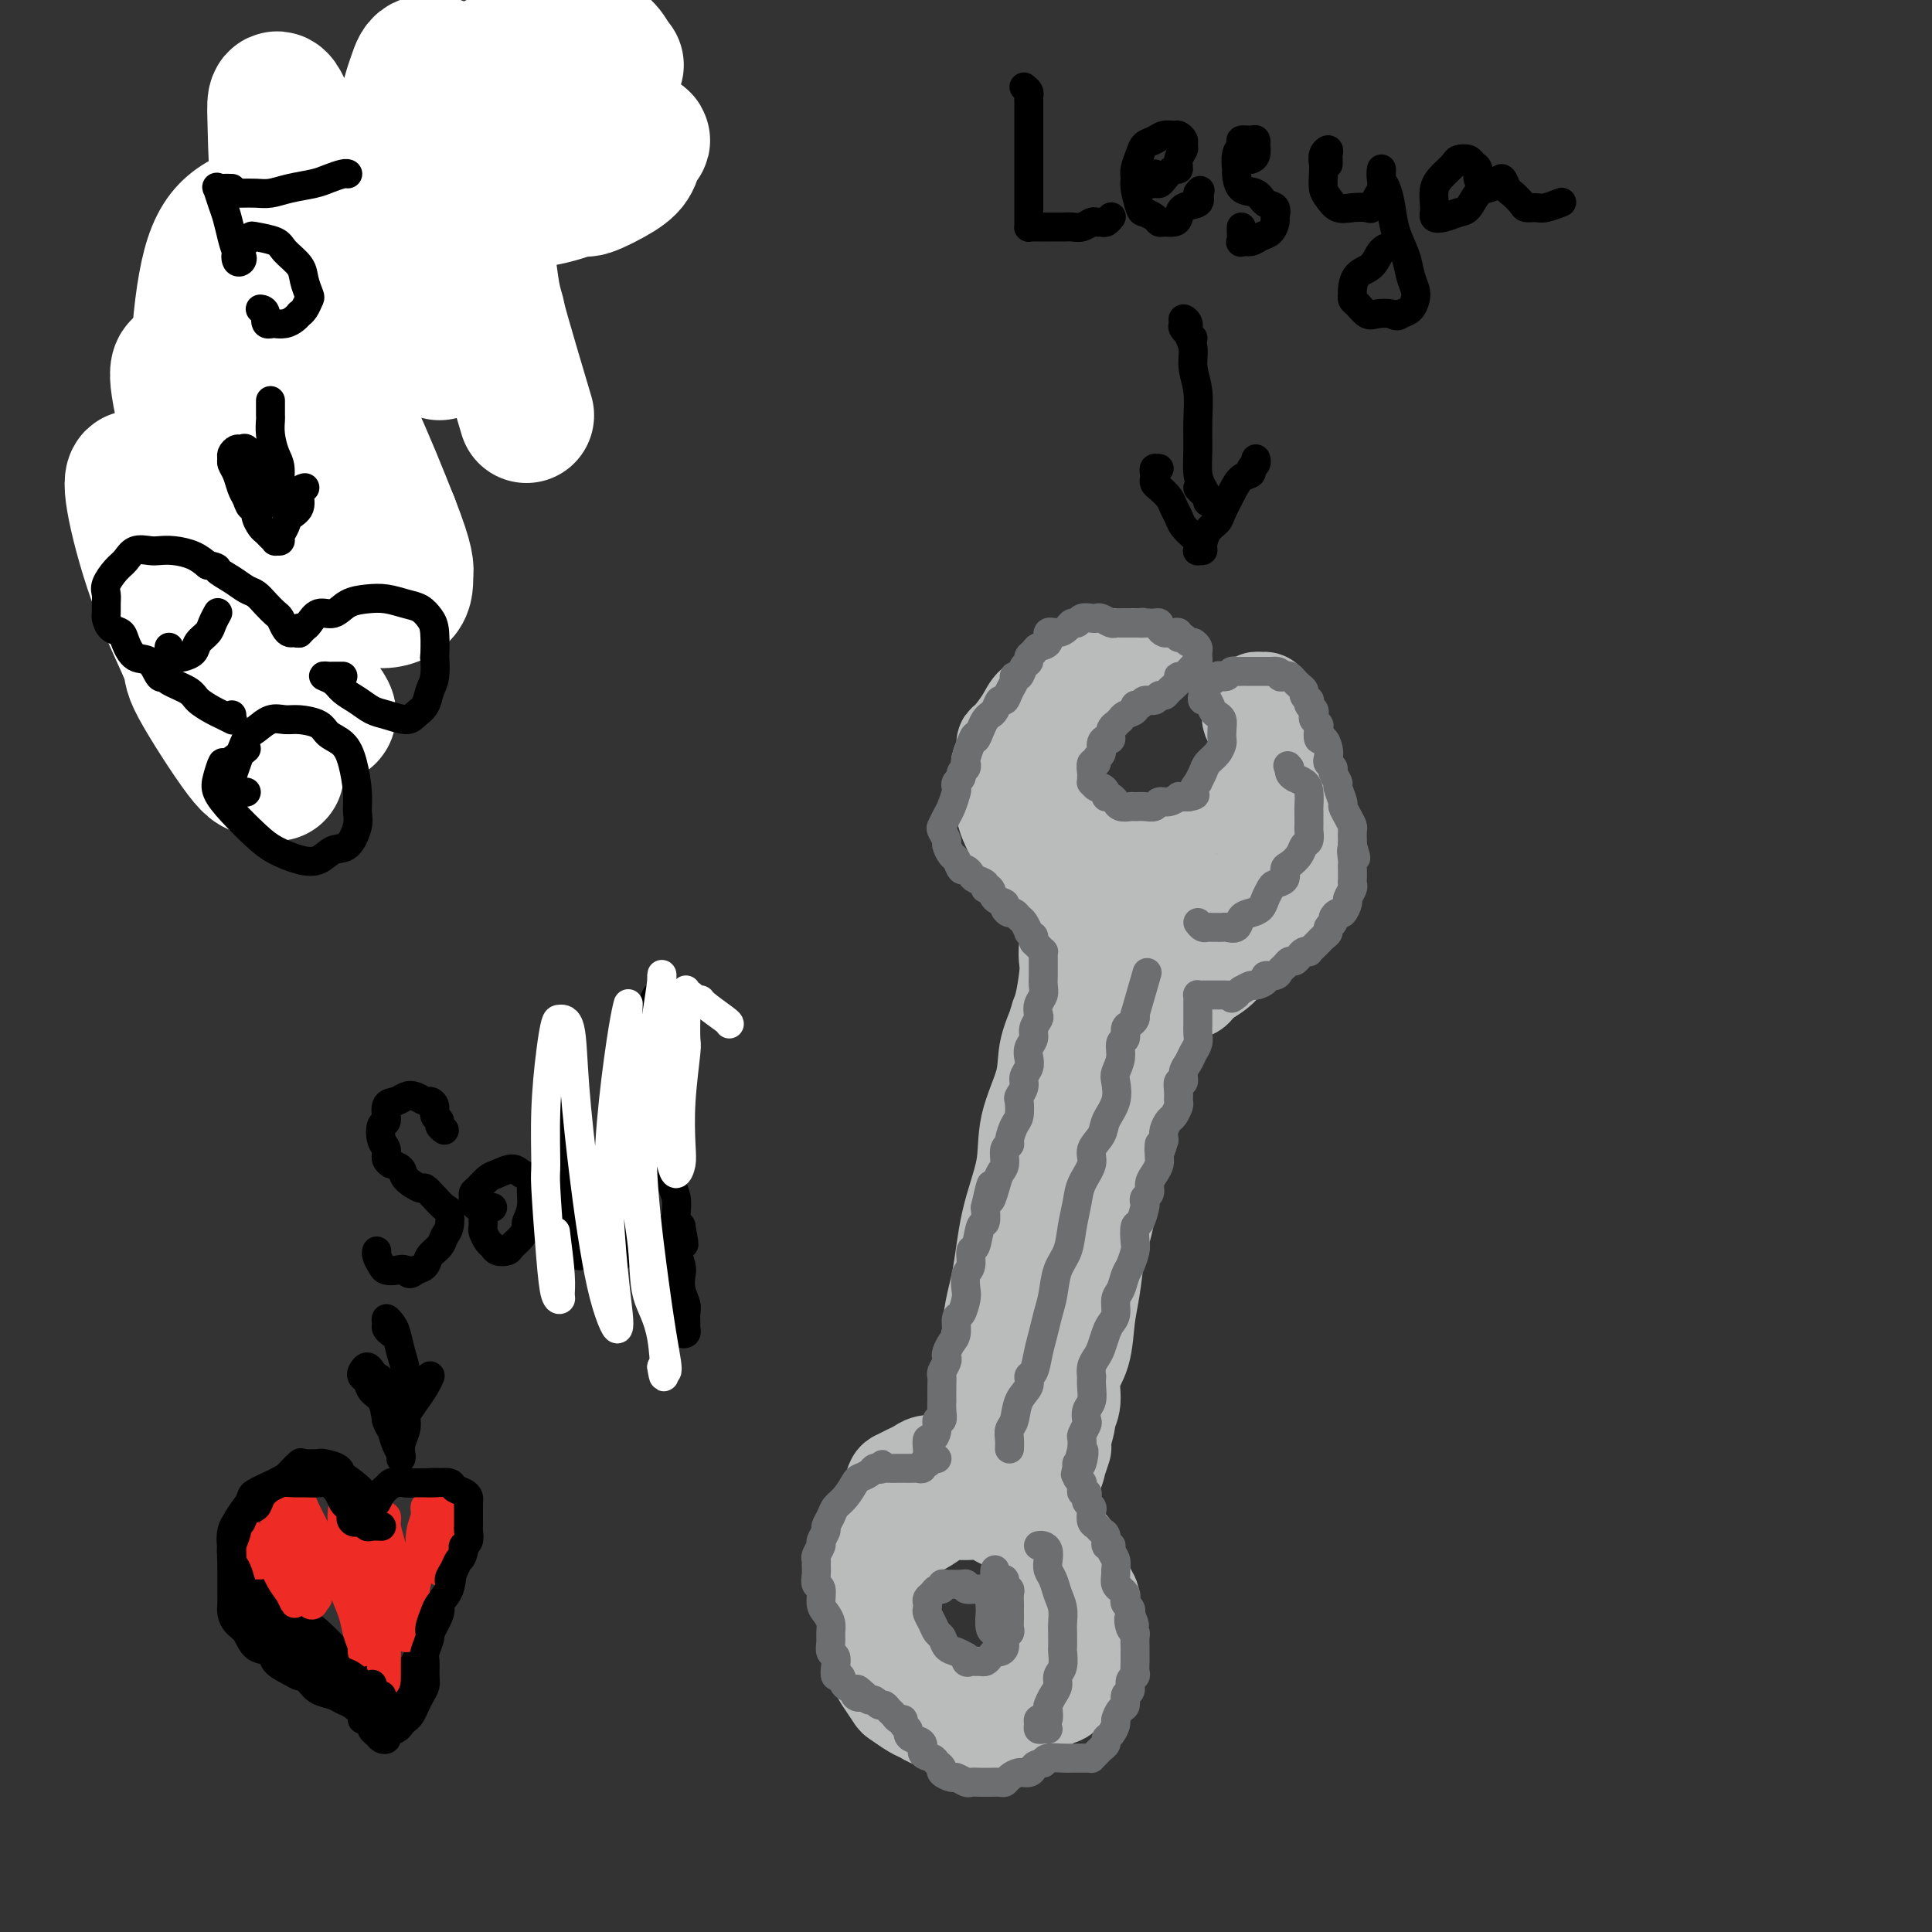 <svg viewBox='0 0 400 400' version='1.1' xmlns='http://www.w3.org/2000/svg' xmlns:xlink='http://www.w3.org/1999/xlink'><rect x="0" y="0" width="400" height="400" fill="#333333" stroke="none"/><g fill='none' stroke='#BABBBB' stroke-width='20' stroke-linecap='round' stroke-linejoin='round'><path d='M224,189c-0.837,0.744 -1.675,1.487 -2,2c-0.325,0.513 -0.139,0.795 0,1c0.139,0.205 0.231,0.334 0,1c-0.231,0.666 -0.784,1.870 -1,3c-0.216,1.130 -0.096,2.186 0,3c0.096,0.814 0.166,1.385 0,3c-0.166,1.615 -0.569,4.275 -1,6c-0.431,1.725 -0.889,2.514 -1,3c-0.111,0.486 0.125,0.667 0,2c-0.125,1.333 -0.611,3.818 -1,6c-0.389,2.182 -0.682,4.060 -1,6c-0.318,1.940 -0.663,3.941 -1,6c-0.337,2.059 -0.668,4.174 -1,6c-0.332,1.826 -0.665,3.361 -1,5c-0.335,1.639 -0.672,3.382 -1,5c-0.328,1.618 -0.647,3.113 -1,5c-0.353,1.887 -0.738,4.168 -1,6c-0.262,1.832 -0.400,3.216 -1,5c-0.600,1.784 -1.662,3.968 -2,6c-0.338,2.032 0.049,3.912 0,6c-0.049,2.088 -0.534,4.384 -1,6c-0.466,1.616 -0.913,2.552 -1,4c-0.087,1.448 0.187,3.408 0,5c-0.187,1.592 -0.835,2.815 -1,4c-0.165,1.185 0.152,2.331 0,3c-0.152,0.669 -0.774,0.861 -1,1c-0.226,0.139 -0.058,0.225 0,0c0.058,-0.225 0.005,-0.761 0,-2c-0.005,-1.239 0.037,-3.180 0,-5c-0.037,-1.820 -0.153,-3.520 0,-6c0.153,-2.480 0.577,-5.740 1,-9'/><path d='M205,276c0.379,-5.160 1.328,-7.561 2,-11c0.672,-3.439 1.067,-7.914 2,-12c0.933,-4.086 2.403,-7.781 3,-11c0.597,-3.219 0.320,-5.962 1,-9c0.680,-3.038 2.317,-6.369 3,-9c0.683,-2.631 0.411,-4.560 1,-7c0.589,-2.440 2.038,-5.389 3,-8c0.962,-2.611 1.437,-4.883 2,-7c0.563,-2.117 1.213,-4.079 2,-6c0.787,-1.921 1.711,-3.800 2,-5c0.289,-1.200 -0.056,-1.721 0,-3c0.056,-1.279 0.514,-3.316 1,-4c0.486,-0.684 1.000,-0.016 1,0c0.000,0.016 -0.513,-0.621 -1,0c-0.487,0.621 -0.949,2.500 -1,4c-0.051,1.500 0.309,2.622 0,4c-0.309,1.378 -1.287,3.014 -2,5c-0.713,1.986 -1.160,4.324 -2,7c-0.840,2.676 -2.073,5.692 -3,9c-0.927,3.308 -1.546,6.908 -2,10c-0.454,3.092 -0.741,5.675 -1,8c-0.259,2.325 -0.489,4.392 -1,7c-0.511,2.608 -1.301,5.757 -2,9c-0.699,3.243 -1.305,6.579 -2,10c-0.695,3.421 -1.477,6.926 -2,10c-0.523,3.074 -0.785,5.716 -1,8c-0.215,2.284 -0.384,4.212 -1,6c-0.616,1.788 -1.681,3.438 -2,5c-0.319,1.562 0.106,3.036 0,4c-0.106,0.964 -0.745,1.418 -1,2c-0.255,0.582 -0.128,1.291 0,2'/><path d='M204,294c-3.558,17.381 -0.951,5.835 0,2c0.951,-3.835 0.248,0.043 0,2c-0.248,1.957 -0.040,1.993 0,2c0.040,0.007 -0.086,-0.015 0,-1c0.086,-0.985 0.385,-2.932 1,-5c0.615,-2.068 1.546,-4.257 2,-7c0.454,-2.743 0.432,-6.040 1,-10c0.568,-3.960 1.725,-8.585 3,-14c1.275,-5.415 2.666,-11.622 4,-17c1.334,-5.378 2.609,-9.927 4,-14c1.391,-4.073 2.897,-7.670 4,-11c1.103,-3.330 1.802,-6.392 3,-9c1.198,-2.608 2.895,-4.761 4,-7c1.105,-2.239 1.617,-4.565 2,-6c0.383,-1.435 0.636,-1.981 1,-3c0.364,-1.019 0.838,-2.512 1,-3c0.162,-0.488 0.013,0.030 0,0c-0.013,-0.030 0.111,-0.607 0,0c-0.111,0.607 -0.456,2.398 -1,4c-0.544,1.602 -1.287,3.014 -2,5c-0.713,1.986 -1.397,4.545 -2,7c-0.603,2.455 -1.125,4.806 -2,8c-0.875,3.194 -2.103,7.231 -3,11c-0.897,3.769 -1.462,7.269 -2,11c-0.538,3.731 -1.048,7.693 -2,11c-0.952,3.307 -2.346,5.958 -3,9c-0.654,3.042 -0.567,6.475 -1,10c-0.433,3.525 -1.386,7.141 -2,10c-0.614,2.859 -0.890,4.960 -1,7c-0.110,2.040 -0.055,4.020 0,6'/><path d='M213,292c-0.576,5.996 -0.014,4.485 0,5c0.014,0.515 -0.518,3.055 -1,5c-0.482,1.945 -0.913,3.294 -1,4c-0.087,0.706 0.169,0.768 0,1c-0.169,0.232 -0.762,0.634 -1,1c-0.238,0.366 -0.120,0.698 0,1c0.120,0.302 0.242,0.576 0,1c-0.242,0.424 -0.849,1.000 -1,1c-0.151,-0.000 0.152,-0.576 0,-1c-0.152,-0.424 -0.761,-0.694 -1,-1c-0.239,-0.306 -0.110,-0.646 0,-1c0.110,-0.354 0.200,-0.722 0,-1c-0.200,-0.278 -0.690,-0.467 -1,-1c-0.310,-0.533 -0.438,-1.411 -1,-2c-0.562,-0.589 -1.557,-0.890 -2,-1c-0.443,-0.110 -0.335,-0.030 -1,0c-0.665,0.030 -2.103,0.011 -3,0c-0.897,-0.011 -1.251,-0.014 -2,0c-0.749,0.014 -1.892,0.046 -3,0c-1.108,-0.046 -2.181,-0.169 -3,0c-0.819,0.169 -1.385,0.630 -2,1c-0.615,0.370 -1.278,0.649 -2,1c-0.722,0.351 -1.504,0.772 -2,1c-0.496,0.228 -0.706,0.261 -1,1c-0.294,0.739 -0.671,2.183 -1,3c-0.329,0.817 -0.610,1.006 -1,2c-0.390,0.994 -0.888,2.792 -1,4c-0.112,1.208 0.162,1.825 0,3c-0.162,1.175 -0.761,2.907 -1,4c-0.239,1.093 -0.120,1.546 0,2'/><path d='M181,325c-1.021,3.416 -0.075,1.956 0,2c0.075,0.044 -0.723,1.591 -1,3c-0.277,1.409 -0.034,2.680 0,4c0.034,1.320 -0.141,2.690 0,4c0.141,1.310 0.599,2.559 1,4c0.401,1.441 0.744,3.072 1,4c0.256,0.928 0.425,1.151 1,2c0.575,0.849 1.558,2.322 2,3c0.442,0.678 0.344,0.559 1,1c0.656,0.441 2.066,1.442 3,2c0.934,0.558 1.391,0.674 2,1c0.609,0.326 1.370,0.862 2,1c0.630,0.138 1.129,-0.121 2,0c0.871,0.121 2.114,0.622 3,1c0.886,0.378 1.415,0.634 2,1c0.585,0.366 1.227,0.841 2,1c0.773,0.159 1.678,0.001 2,0c0.322,-0.001 0.060,0.155 0,0c-0.060,-0.155 0.080,-0.621 0,-1c-0.080,-0.379 -0.381,-0.671 -1,-1c-0.619,-0.329 -1.557,-0.696 -2,-1c-0.443,-0.304 -0.392,-0.547 -1,-1c-0.608,-0.453 -1.875,-1.118 -3,-2c-1.125,-0.882 -2.108,-1.981 -3,-3c-0.892,-1.019 -1.692,-1.959 -3,-3c-1.308,-1.041 -3.125,-2.185 -4,-3c-0.875,-0.815 -0.809,-1.301 -1,-2c-0.191,-0.699 -0.640,-1.610 -1,-2c-0.360,-0.390 -0.633,-0.259 -1,-1c-0.367,-0.741 -0.830,-2.353 -1,-3c-0.170,-0.647 -0.049,-0.328 0,-1c0.049,-0.672 0.024,-2.336 0,-4'/><path d='M183,331c-0.736,-2.788 -0.574,-3.257 0,-4c0.574,-0.743 1.562,-1.761 2,-3c0.438,-1.239 0.328,-2.700 1,-4c0.672,-1.300 2.126,-2.439 3,-3c0.874,-0.561 1.167,-0.543 2,-1c0.833,-0.457 2.205,-1.387 3,-2c0.795,-0.613 1.012,-0.908 2,-1c0.988,-0.092 2.748,0.018 4,0c1.252,-0.018 1.997,-0.163 3,0c1.003,0.163 2.264,0.634 3,1c0.736,0.366 0.945,0.626 2,1c1.055,0.374 2.955,0.860 4,1c1.045,0.140 1.236,-0.067 2,0c0.764,0.067 2.103,0.406 3,1c0.897,0.594 1.354,1.442 2,2c0.646,0.558 1.482,0.825 2,1c0.518,0.175 0.717,0.259 1,1c0.283,0.741 0.650,2.140 1,3c0.350,0.860 0.682,1.183 1,2c0.318,0.817 0.622,2.129 1,3c0.378,0.871 0.831,1.301 1,2c0.169,0.699 0.055,1.669 0,3c-0.055,1.331 -0.051,3.025 0,4c0.051,0.975 0.149,1.231 0,2c-0.149,0.769 -0.546,2.049 -1,3c-0.454,0.951 -0.964,1.572 -1,2c-0.036,0.428 0.402,0.662 0,1c-0.402,0.338 -1.644,0.780 -2,1c-0.356,0.220 0.172,0.216 0,1c-0.172,0.784 -1.046,2.354 -2,3c-0.954,0.646 -1.988,0.369 -3,1c-1.012,0.631 -2.003,2.170 -3,3c-0.997,0.830 -1.999,0.951 -3,1c-1.001,0.049 -2.000,0.024 -3,0'/><path d='M208,356c-2.674,1.761 -1.361,1.163 -1,1c0.361,-0.163 -0.232,0.107 -1,0c-0.768,-0.107 -1.713,-0.593 -2,-1c-0.287,-0.407 0.083,-0.737 0,-1c-0.083,-0.263 -0.619,-0.460 -1,-1c-0.381,-0.540 -0.607,-1.423 -1,-2c-0.393,-0.577 -0.954,-0.848 -1,-1c-0.046,-0.152 0.424,-0.185 1,0c0.576,0.185 1.259,0.586 2,1c0.741,0.414 1.539,0.839 2,1c0.461,0.161 0.584,0.057 1,0c0.416,-0.057 1.123,-0.067 2,0c0.877,0.067 1.922,0.211 3,0c1.078,-0.211 2.188,-0.776 3,-1c0.812,-0.224 1.325,-0.108 2,-1c0.675,-0.892 1.513,-2.790 2,-4c0.487,-1.210 0.625,-1.730 1,-3c0.375,-1.270 0.989,-3.291 1,-5c0.011,-1.709 -0.582,-3.106 -1,-5c-0.418,-1.894 -0.662,-4.286 -1,-5c-0.338,-0.714 -0.769,0.251 -1,-1c-0.231,-1.251 -0.263,-4.716 -1,-7c-0.737,-2.284 -2.179,-3.386 -3,-5c-0.821,-1.614 -1.020,-3.739 -2,-5c-0.980,-1.261 -2.742,-1.658 -4,-2c-1.258,-0.342 -2.011,-0.627 -3,-1c-0.989,-0.373 -2.214,-0.832 -3,-1c-0.786,-0.168 -1.135,-0.045 -2,0c-0.865,0.045 -2.247,0.013 -3,0c-0.753,-0.013 -0.876,-0.006 -1,0'/><path d='M196,307c-2.731,-0.621 -1.559,-0.175 -1,0c0.559,0.175 0.504,0.078 0,0c-0.504,-0.078 -1.458,-0.138 -2,0c-0.542,0.138 -0.671,0.474 -1,1c-0.329,0.526 -0.859,1.241 -1,2c-0.141,0.759 0.105,1.562 0,2c-0.105,0.438 -0.561,0.511 -1,1c-0.439,0.489 -0.861,1.393 -1,2c-0.139,0.607 0.005,0.916 0,1c-0.005,0.084 -0.157,-0.056 0,0c0.157,0.056 0.624,0.310 1,0c0.376,-0.310 0.661,-1.183 1,-2c0.339,-0.817 0.733,-1.579 1,-2c0.267,-0.421 0.406,-0.503 1,-1c0.594,-0.497 1.644,-1.409 3,-2c1.356,-0.591 3.017,-0.860 4,-1c0.983,-0.140 1.286,-0.151 2,0c0.714,0.151 1.838,0.463 3,1c1.162,0.537 2.361,1.300 3,2c0.639,0.700 0.717,1.336 1,2c0.283,0.664 0.769,1.357 1,2c0.231,0.643 0.205,1.238 0,1c-0.205,-0.238 -0.591,-1.307 -1,-2c-0.409,-0.693 -0.842,-1.011 -1,-2c-0.158,-0.989 -0.043,-2.651 0,-4c0.043,-1.349 0.012,-2.385 0,-4c-0.012,-1.615 -0.006,-3.807 0,-6'/><path d='M208,298c-0.346,-3.900 -0.210,-5.150 0,-7c0.210,-1.850 0.494,-4.299 1,-7c0.506,-2.701 1.234,-5.655 2,-8c0.766,-2.345 1.569,-4.082 2,-6c0.431,-1.918 0.489,-4.018 1,-6c0.511,-1.982 1.473,-3.846 2,-6c0.527,-2.154 0.618,-4.598 1,-7c0.382,-2.402 1.054,-4.760 2,-7c0.946,-2.240 2.166,-4.360 3,-7c0.834,-2.640 1.280,-5.800 2,-8c0.720,-2.200 1.712,-3.438 2,-5c0.288,-1.562 -0.130,-3.446 0,-5c0.130,-1.554 0.808,-2.779 1,-4c0.192,-1.221 -0.103,-2.439 0,-4c0.103,-1.561 0.602,-3.467 1,-5c0.398,-1.533 0.695,-2.694 1,-4c0.305,-1.306 0.618,-2.757 1,-4c0.382,-1.243 0.835,-2.277 1,-3c0.165,-0.723 0.044,-1.136 0,-2c-0.044,-0.864 -0.012,-2.181 0,-3c0.012,-0.819 0.003,-1.140 0,-2c-0.003,-0.860 0.000,-2.259 0,-3c-0.000,-0.741 -0.003,-0.824 0,-1c0.003,-0.176 0.013,-0.446 0,-1c-0.013,-0.554 -0.049,-1.391 0,-2c0.049,-0.609 0.183,-0.989 0,-1c-0.183,-0.011 -0.682,0.348 -1,0c-0.318,-0.348 -0.456,-1.403 -1,-2c-0.544,-0.597 -1.492,-0.738 -2,-1c-0.508,-0.262 -0.574,-0.646 -1,-1c-0.426,-0.354 -1.213,-0.677 -2,-1'/><path d='M224,175c-1.274,-1.128 -0.958,-0.949 -1,-1c-0.042,-0.051 -0.441,-0.332 -1,-1c-0.559,-0.668 -1.277,-1.722 -2,-2c-0.723,-0.278 -1.450,0.221 -2,0c-0.550,-0.221 -0.921,-1.161 -1,-2c-0.079,-0.839 0.136,-1.576 0,-2c-0.136,-0.424 -0.622,-0.535 -1,-1c-0.378,-0.465 -0.649,-1.283 -1,-2c-0.351,-0.717 -0.783,-1.333 -1,-2c-0.217,-0.667 -0.218,-1.386 0,-2c0.218,-0.614 0.654,-1.124 1,-2c0.346,-0.876 0.603,-2.117 1,-3c0.397,-0.883 0.936,-1.406 1,-2c0.064,-0.594 -0.345,-1.258 0,-2c0.345,-0.742 1.444,-1.564 2,-2c0.556,-0.436 0.570,-0.488 1,-1c0.430,-0.512 1.275,-1.485 2,-2c0.725,-0.515 1.331,-0.571 2,-1c0.669,-0.429 1.401,-1.232 2,-2c0.599,-0.768 1.064,-1.502 2,-2c0.936,-0.498 2.343,-0.760 3,-1c0.657,-0.240 0.565,-0.456 1,-1c0.435,-0.544 1.396,-1.414 2,-2c0.604,-0.586 0.849,-0.889 1,-1c0.151,-0.111 0.207,-0.030 0,0c-0.207,0.030 -0.677,0.011 -1,0c-0.323,-0.011 -0.499,-0.013 -1,0c-0.501,0.013 -1.327,0.042 -2,0c-0.673,-0.042 -1.192,-0.155 -2,0c-0.808,0.155 -1.904,0.577 -3,1'/><path d='M226,137c-1.772,0.451 -2.203,1.578 -3,2c-0.797,0.422 -1.961,0.138 -3,1c-1.039,0.862 -1.953,2.871 -3,4c-1.047,1.129 -2.227,1.380 -3,2c-0.773,0.620 -1.139,1.609 -2,3c-0.861,1.391 -2.217,3.184 -3,4c-0.783,0.816 -0.994,0.657 -1,1c-0.006,0.343 0.194,1.190 0,2c-0.194,0.810 -0.780,1.585 -1,2c-0.220,0.415 -0.074,0.471 0,1c0.074,0.529 0.074,1.533 0,2c-0.074,0.467 -0.224,0.398 0,1c0.224,0.602 0.821,1.875 1,3c0.179,1.125 -0.061,2.102 0,3c0.061,0.898 0.424,1.717 1,3c0.576,1.283 1.365,3.030 2,4c0.635,0.970 1.115,1.164 2,2c0.885,0.836 2.175,2.315 3,3c0.825,0.685 1.185,0.577 2,1c0.815,0.423 2.087,1.376 3,2c0.913,0.624 1.469,0.920 2,1c0.531,0.080 1.039,-0.057 1,0c-0.039,0.057 -0.624,0.307 -1,0c-0.376,-0.307 -0.541,-1.173 -1,-2c-0.459,-0.827 -1.211,-1.617 -2,-2c-0.789,-0.383 -1.613,-0.360 -2,-1c-0.387,-0.640 -0.335,-1.941 -1,-3c-0.665,-1.059 -2.047,-1.874 -3,-3c-0.953,-1.126 -1.476,-2.563 -2,-4'/><path d='M212,169c-2.474,-3.067 -2.660,-3.235 -3,-4c-0.340,-0.765 -0.834,-2.127 -1,-3c-0.166,-0.873 -0.004,-1.259 0,-2c0.004,-0.741 -0.150,-1.839 0,-3c0.150,-1.161 0.603,-2.386 1,-3c0.397,-0.614 0.736,-0.616 1,-1c0.264,-0.384 0.452,-1.151 1,-2c0.548,-0.849 1.457,-1.782 2,-2c0.543,-0.218 0.719,0.277 1,0c0.281,-0.277 0.667,-1.328 1,-2c0.333,-0.672 0.612,-0.966 1,-1c0.388,-0.034 0.885,0.194 1,0c0.115,-0.194 -0.150,-0.808 0,-1c0.150,-0.192 0.717,0.037 1,0c0.283,-0.037 0.283,-0.341 0,0c-0.283,0.341 -0.847,1.328 -1,2c-0.153,0.672 0.106,1.027 0,2c-0.106,0.973 -0.576,2.562 -1,4c-0.424,1.438 -0.802,2.726 -1,4c-0.198,1.274 -0.216,2.533 0,4c0.216,1.467 0.665,3.142 1,5c0.335,1.858 0.554,3.899 1,5c0.446,1.101 1.118,1.262 2,2c0.882,0.738 1.973,2.054 3,3c1.027,0.946 1.989,1.521 3,2c1.011,0.479 2.069,0.860 3,1c0.931,0.140 1.734,0.037 3,0c1.266,-0.037 2.995,-0.010 4,0c1.005,0.010 1.287,0.003 2,0c0.713,-0.003 1.856,-0.001 3,0'/><path d='M240,179c2.679,-0.085 1.876,-0.797 2,-1c0.124,-0.203 1.175,0.101 2,0c0.825,-0.101 1.424,-0.609 2,-1c0.576,-0.391 1.128,-0.666 2,-1c0.872,-0.334 2.065,-0.727 3,-1c0.935,-0.273 1.612,-0.428 2,-1c0.388,-0.572 0.488,-1.563 1,-2c0.512,-0.437 1.437,-0.320 2,-1c0.563,-0.680 0.763,-2.156 1,-3c0.237,-0.844 0.512,-1.055 1,-2c0.488,-0.945 1.190,-2.623 2,-4c0.810,-1.377 1.730,-2.452 2,-4c0.270,-1.548 -0.109,-3.567 0,-5c0.109,-1.433 0.706,-2.279 1,-3c0.294,-0.721 0.286,-1.319 0,-2c-0.286,-0.681 -0.851,-1.447 -1,-2c-0.149,-0.553 0.118,-0.892 0,-1c-0.118,-0.108 -0.622,0.017 -1,0c-0.378,-0.017 -0.630,-0.175 -1,0c-0.370,0.175 -0.857,0.683 -1,1c-0.143,0.317 0.059,0.444 0,1c-0.059,0.556 -0.378,1.542 0,2c0.378,0.458 1.452,0.389 2,1c0.548,0.611 0.570,1.903 1,3c0.430,1.097 1.267,1.998 2,3c0.733,1.002 1.360,2.105 2,3c0.640,0.895 1.293,1.582 2,3c0.707,1.418 1.468,3.566 2,5c0.532,1.434 0.836,2.155 1,3c0.164,0.845 0.190,1.813 0,3c-0.190,1.187 -0.595,2.594 -1,4'/><path d='M270,177c-0.355,2.267 -1.241,2.936 -2,4c-0.759,1.064 -1.391,2.524 -2,4c-0.609,1.476 -1.197,2.966 -2,4c-0.803,1.034 -1.822,1.610 -2,2c-0.178,0.390 0.487,0.595 0,1c-0.487,0.405 -2.124,1.011 -3,2c-0.876,0.989 -0.989,2.360 -2,3c-1.011,0.640 -2.919,0.550 -4,1c-1.081,0.450 -1.336,1.441 -2,2c-0.664,0.559 -1.735,0.686 -3,1c-1.265,0.314 -2.722,0.816 -4,1c-1.278,0.184 -2.378,0.049 -3,0c-0.622,-0.049 -0.766,-0.013 -1,0c-0.234,0.013 -0.558,0.004 -1,0c-0.442,-0.004 -1.002,-0.004 -1,0c0.002,0.004 0.566,0.012 1,0c0.434,-0.012 0.737,-0.044 1,0c0.263,0.044 0.486,0.163 1,0c0.514,-0.163 1.318,-0.607 2,-1c0.682,-0.393 1.242,-0.733 2,-1c0.758,-0.267 1.714,-0.459 3,-1c1.286,-0.541 2.900,-1.431 4,-2c1.100,-0.569 1.685,-0.817 2,-1c0.315,-0.183 0.361,-0.301 1,-1c0.639,-0.699 1.873,-1.980 3,-3c1.127,-1.020 2.149,-1.780 3,-3c0.851,-1.220 1.532,-2.899 2,-4c0.468,-1.101 0.725,-1.624 1,-2c0.275,-0.376 0.569,-0.606 1,-1c0.431,-0.394 1.001,-0.952 1,-1c-0.001,-0.048 -0.572,0.415 -1,1c-0.428,0.585 -0.714,1.293 -1,2'/><path d='M264,184c1.040,-1.375 -0.860,0.688 -2,2c-1.140,1.312 -1.520,1.874 -2,3c-0.480,1.126 -1.059,2.817 -2,4c-0.941,1.183 -2.245,1.858 -3,3c-0.755,1.142 -0.963,2.751 -2,4c-1.037,1.249 -2.905,2.139 -4,3c-1.095,0.861 -1.417,1.692 -2,2c-0.583,0.308 -1.428,0.094 -2,0c-0.572,-0.094 -0.871,-0.068 -1,0c-0.129,0.068 -0.087,0.177 0,0c0.087,-0.177 0.220,-0.639 0,-1c-0.220,-0.361 -0.792,-0.621 -1,-1c-0.208,-0.379 -0.052,-0.876 0,-1c0.052,-0.124 0.000,0.125 0,0c-0.000,-0.125 0.051,-0.625 0,-1c-0.051,-0.375 -0.204,-0.627 0,-1c0.204,-0.373 0.765,-0.869 1,-1c0.235,-0.131 0.146,0.102 0,0c-0.146,-0.102 -0.348,-0.538 0,-1c0.348,-0.462 1.246,-0.949 2,-1c0.754,-0.051 1.366,0.335 2,0c0.634,-0.335 1.292,-1.392 2,-2c0.708,-0.608 1.466,-0.768 2,-1c0.534,-0.232 0.845,-0.536 1,-1c0.155,-0.464 0.154,-1.087 0,-1c-0.154,0.087 -0.463,0.885 -1,1c-0.537,0.115 -1.304,-0.453 -2,0c-0.696,0.453 -1.321,1.925 -2,3c-0.679,1.075 -1.414,1.751 -2,3c-0.586,1.249 -1.025,3.071 -2,5c-0.975,1.929 -2.488,3.964 -4,6'/><path d='M240,210c-2.309,3.493 -1.581,3.725 -2,5c-0.419,1.275 -1.984,3.593 -3,6c-1.016,2.407 -1.484,4.904 -2,7c-0.516,2.096 -1.079,3.791 -2,6c-0.921,2.209 -2.201,4.932 -3,7c-0.799,2.068 -1.117,3.480 -2,5c-0.883,1.520 -2.331,3.148 -3,5c-0.669,1.852 -0.557,3.930 -1,6c-0.443,2.070 -1.439,4.134 -2,6c-0.561,1.866 -0.686,3.535 -1,5c-0.314,1.465 -0.816,2.725 -1,4c-0.184,1.275 -0.049,2.565 0,4c0.049,1.435 0.013,3.015 0,4c-0.013,0.985 -0.004,1.377 0,2c0.004,0.623 0.001,1.479 0,2c-0.001,0.521 -0.001,0.706 0,1c0.001,0.294 0.003,0.696 0,1c-0.003,0.304 -0.012,0.510 0,1c0.012,0.490 0.044,1.264 0,1c-0.044,-0.264 -0.164,-1.565 0,-2c0.164,-0.435 0.612,-0.005 1,-1c0.388,-0.995 0.717,-3.414 1,-4c0.283,-0.586 0.522,0.660 1,-1c0.478,-1.660 1.197,-6.228 2,-11c0.803,-4.772 1.691,-9.748 3,-15c1.309,-5.252 3.038,-10.779 4,-15c0.962,-4.221 1.158,-7.137 2,-10c0.842,-2.863 2.329,-5.675 3,-8c0.671,-2.325 0.527,-4.164 1,-6c0.473,-1.836 1.564,-3.667 2,-5c0.436,-1.333 0.218,-2.166 0,-3'/><path d='M238,207c3.206,-12.691 1.220,-4.419 0,-1c-1.220,3.419 -1.674,1.985 -2,2c-0.326,0.015 -0.524,1.477 -1,3c-0.476,1.523 -1.231,3.105 -2,5c-0.769,1.895 -1.551,4.102 -2,6c-0.449,1.898 -0.563,3.488 -1,6c-0.437,2.512 -1.196,5.945 -2,9c-0.804,3.055 -1.654,5.731 -2,8c-0.346,2.269 -0.188,4.129 0,5c0.188,0.871 0.406,0.752 0,2c-0.406,1.248 -1.436,3.864 -2,6c-0.564,2.136 -0.663,3.793 -1,6c-0.337,2.207 -0.912,4.965 -1,7c-0.088,2.035 0.312,3.346 0,5c-0.312,1.654 -1.338,3.651 -2,5c-0.662,1.349 -0.962,2.049 -1,3c-0.038,0.951 0.186,2.153 0,3c-0.186,0.847 -0.782,1.339 -1,2c-0.218,0.661 -0.058,1.490 0,2c0.058,0.510 0.016,0.700 0,1c-0.016,0.300 -0.004,0.710 0,1c0.004,0.290 0.001,0.459 0,1c-0.001,0.541 -0.000,1.455 0,2c0.000,0.545 0.000,0.723 0,1c-0.000,0.277 -0.001,0.653 0,1c0.001,0.347 0.003,0.665 0,1c-0.003,0.335 -0.011,0.688 0,1c0.011,0.312 0.041,0.584 0,1c-0.041,0.416 -0.155,0.976 0,1c0.155,0.024 0.577,-0.488 1,-1'/><path d='M219,301c-1.182,8.022 -0.636,0.075 0,-4c0.636,-4.075 1.363,-4.280 2,-7c0.637,-2.720 1.185,-7.955 2,-13c0.815,-5.045 1.898,-9.901 3,-14c1.102,-4.099 2.224,-7.442 3,-11c0.776,-3.558 1.207,-7.331 2,-11c0.793,-3.669 1.950,-7.235 3,-11c1.050,-3.765 1.995,-7.730 3,-11c1.005,-3.270 2.070,-5.847 3,-8c0.930,-2.153 1.724,-3.884 2,-5c0.276,-1.116 0.035,-1.617 0,-2c-0.035,-0.383 0.135,-0.646 0,-1c-0.135,-0.354 -0.574,-0.798 -1,-1c-0.426,-0.202 -0.838,-0.162 -1,0c-0.162,0.162 -0.074,0.444 0,1c0.074,0.556 0.133,1.385 0,2c-0.133,0.615 -0.459,1.017 -1,2c-0.541,0.983 -1.298,2.549 -2,4c-0.702,1.451 -1.349,2.788 -2,5c-0.651,2.212 -1.306,5.300 -2,8c-0.694,2.700 -1.429,5.012 -2,8c-0.571,2.988 -0.979,6.651 -1,8c-0.021,1.349 0.345,0.385 0,2c-0.345,1.615 -1.401,5.811 -2,9c-0.599,3.189 -0.743,5.373 -1,8c-0.257,2.627 -0.628,5.697 -1,8c-0.372,2.303 -0.745,3.840 -1,6c-0.255,2.160 -0.393,4.944 -1,7c-0.607,2.056 -1.682,3.385 -2,5c-0.318,1.615 0.121,3.515 0,5c-0.121,1.485 -0.802,2.554 -1,3c-0.198,0.446 0.086,0.270 0,1c-0.086,0.730 -0.543,2.365 -1,4'/><path d='M220,298c-1.946,10.777 -1.310,4.720 -1,3c0.310,-1.720 0.293,0.897 0,2c-0.293,1.103 -0.863,0.691 -1,1c-0.137,0.309 0.160,1.340 0,2c-0.160,0.660 -0.775,0.950 -1,1c-0.225,0.050 -0.060,-0.139 0,0c0.060,0.139 0.015,0.607 0,1c-0.015,0.393 -0.001,0.713 0,1c0.001,0.287 -0.011,0.542 0,1c0.011,0.458 0.045,1.121 0,1c-0.045,-0.121 -0.170,-1.024 0,-2c0.170,-0.976 0.633,-2.024 1,-3c0.367,-0.976 0.637,-1.878 1,-3c0.363,-1.122 0.818,-2.463 1,-3c0.182,-0.537 0.091,-0.268 0,0'/></g>
<g fill='none' stroke='#6D6E70' stroke-width='6' stroke-linecap='round' stroke-linejoin='round'><path d='M193,302c-0.421,0.100 -0.842,0.200 -1,0c-0.158,-0.200 -0.052,-0.700 0,-1c0.052,-0.300 0.051,-0.400 0,-1c-0.051,-0.600 -0.154,-1.700 0,-2c0.154,-0.300 0.563,0.202 1,0c0.437,-0.202 0.902,-1.106 1,-2c0.098,-0.894 -0.170,-1.778 0,-2c0.170,-0.222 0.777,0.218 1,0c0.223,-0.218 0.060,-1.095 0,-2c-0.060,-0.905 -0.017,-1.838 0,-2c0.017,-0.162 0.008,0.447 0,0c-0.008,-0.447 -0.016,-1.951 0,-3c0.016,-1.049 0.056,-1.642 0,-2c-0.056,-0.358 -0.208,-0.480 0,-1c0.208,-0.520 0.778,-1.436 1,-2c0.222,-0.564 0.097,-0.775 0,-1c-0.097,-0.225 -0.167,-0.464 0,-1c0.167,-0.536 0.570,-1.369 1,-2c0.430,-0.631 0.886,-1.060 1,-2c0.114,-0.940 -0.114,-2.392 0,-3c0.114,-0.608 0.570,-0.374 1,-1c0.430,-0.626 0.832,-2.112 1,-3c0.168,-0.888 0.101,-1.176 0,-2c-0.101,-0.824 -0.234,-2.183 0,-3c0.234,-0.817 0.837,-1.092 1,-2c0.163,-0.908 -0.114,-2.448 0,-3c0.114,-0.552 0.618,-0.117 1,-1c0.382,-0.883 0.641,-3.084 1,-4c0.359,-0.916 0.817,-0.547 1,-1c0.183,-0.453 0.092,-1.726 0,-3'/><path d='M204,250c1.879,-8.419 1.077,-3.468 1,-2c-0.077,1.468 0.572,-0.549 1,-2c0.428,-1.451 0.636,-2.337 1,-3c0.364,-0.663 0.885,-1.102 1,-2c0.115,-0.898 -0.176,-2.256 0,-3c0.176,-0.744 0.818,-0.876 1,-1c0.182,-0.124 -0.096,-0.242 0,-1c0.096,-0.758 0.566,-2.157 1,-3c0.434,-0.843 0.833,-1.132 1,-2c0.167,-0.868 0.101,-2.315 0,-3c-0.101,-0.685 -0.237,-0.606 0,-1c0.237,-0.394 0.847,-1.260 1,-2c0.153,-0.740 -0.151,-1.353 0,-2c0.151,-0.647 0.757,-1.328 1,-2c0.243,-0.672 0.121,-1.336 0,-2c-0.121,-0.664 -0.242,-1.329 0,-2c0.242,-0.671 0.849,-1.349 1,-2c0.151,-0.651 -0.152,-1.277 0,-2c0.152,-0.723 0.759,-1.544 1,-2c0.241,-0.456 0.117,-0.545 0,-1c-0.117,-0.455 -0.228,-1.274 0,-2c0.228,-0.726 0.793,-1.359 1,-2c0.207,-0.641 0.056,-1.288 0,-2c-0.056,-0.712 -0.015,-1.487 0,-2c0.015,-0.513 0.005,-0.764 0,-1c-0.005,-0.236 -0.004,-0.459 0,-1c0.004,-0.541 0.012,-1.402 0,-2c-0.012,-0.598 -0.045,-0.933 0,-1c0.045,-0.067 0.166,0.136 0,0c-0.166,-0.136 -0.619,-0.610 -1,-1c-0.381,-0.390 -0.691,-0.695 -1,-1'/><path d='M214,195c-0.245,-1.860 0.142,-1.009 0,-1c-0.142,0.009 -0.812,-0.825 -1,-1c-0.188,-0.175 0.105,0.308 0,0c-0.105,-0.308 -0.607,-1.406 -1,-2c-0.393,-0.594 -0.678,-0.684 -1,-1c-0.322,-0.316 -0.682,-0.857 -1,-1c-0.318,-0.143 -0.596,0.112 -1,0c-0.404,-0.112 -0.936,-0.589 -1,-1c-0.064,-0.411 0.338,-0.754 0,-1c-0.338,-0.246 -1.418,-0.395 -2,-1c-0.582,-0.605 -0.667,-1.667 -1,-2c-0.333,-0.333 -0.915,0.064 -1,0c-0.085,-0.064 0.328,-0.590 0,-1c-0.328,-0.410 -1.397,-0.705 -2,-1c-0.603,-0.295 -0.739,-0.589 -1,-1c-0.261,-0.411 -0.648,-0.940 -1,-1c-0.352,-0.060 -0.668,0.350 -1,0c-0.332,-0.350 -0.681,-1.460 -1,-2c-0.319,-0.540 -0.608,-0.511 -1,-1c-0.392,-0.489 -0.887,-1.496 -1,-2c-0.113,-0.504 0.154,-0.504 0,-1c-0.154,-0.496 -0.731,-1.488 -1,-2c-0.269,-0.512 -0.229,-0.543 0,-1c0.229,-0.457 0.649,-1.341 1,-2c0.351,-0.659 0.634,-1.094 1,-2c0.366,-0.906 0.815,-2.284 1,-3c0.185,-0.716 0.106,-0.769 0,-1c-0.106,-0.231 -0.238,-0.640 0,-1c0.238,-0.360 0.848,-0.672 1,-1c0.152,-0.328 -0.153,-0.671 0,-1c0.153,-0.329 0.763,-0.645 1,-1c0.237,-0.355 0.102,-0.749 0,-1c-0.102,-0.251 -0.172,-0.357 0,-1c0.172,-0.643 0.586,-1.821 1,-3'/><path d='M201,154c1.107,-2.918 0.874,-1.214 1,-1c0.126,0.214 0.611,-1.061 1,-2c0.389,-0.939 0.682,-1.542 1,-2c0.318,-0.458 0.662,-0.769 1,-1c0.338,-0.231 0.669,-0.380 1,-1c0.331,-0.620 0.662,-1.712 1,-2c0.338,-0.288 0.682,0.226 1,0c0.318,-0.226 0.610,-1.192 1,-2c0.390,-0.808 0.879,-1.459 1,-2c0.121,-0.541 -0.126,-0.971 0,-1c0.126,-0.029 0.626,0.343 1,0c0.374,-0.343 0.624,-1.402 1,-2c0.376,-0.598 0.879,-0.736 1,-1c0.121,-0.264 -0.141,-0.653 0,-1c0.141,-0.347 0.685,-0.653 1,-1c0.315,-0.347 0.403,-0.737 1,-1c0.597,-0.263 1.704,-0.400 2,-1c0.296,-0.600 -0.219,-1.662 0,-2c0.219,-0.338 1.171,0.049 2,0c0.829,-0.049 1.535,-0.535 2,-1c0.465,-0.465 0.688,-0.909 1,-1c0.312,-0.091 0.713,0.171 1,0c0.287,-0.171 0.462,-0.774 1,-1c0.538,-0.226 1.440,-0.075 2,0c0.560,0.075 0.779,0.073 1,0c0.221,-0.073 0.444,-0.216 1,0c0.556,0.216 1.445,0.790 2,1c0.555,0.210 0.778,0.056 1,0c0.222,-0.056 0.444,-0.015 1,0c0.556,0.015 1.444,0.004 2,0c0.556,-0.004 0.778,-0.002 1,0'/><path d='M235,129c2.654,-0.310 1.290,-0.084 1,0c-0.290,0.084 0.496,0.025 1,0c0.504,-0.025 0.726,-0.017 1,0c0.274,0.017 0.598,0.043 1,0c0.402,-0.043 0.881,-0.155 1,0c0.119,0.155 -0.122,0.576 0,1c0.122,0.424 0.606,0.850 1,1c0.394,0.150 0.697,0.025 1,0c0.303,-0.025 0.606,0.050 1,0c0.394,-0.050 0.879,-0.224 1,0c0.121,0.224 -0.121,0.848 0,1c0.121,0.152 0.607,-0.167 1,0c0.393,0.167 0.694,0.819 1,1c0.306,0.181 0.618,-0.110 1,0c0.382,0.110 0.835,0.621 1,1c0.165,0.379 0.042,0.625 0,1c-0.042,0.375 -0.004,0.879 0,1c0.004,0.121 -0.028,-0.140 0,0c0.028,0.140 0.114,0.681 0,1c-0.114,0.319 -0.430,0.418 -1,1c-0.570,0.582 -1.395,1.649 -2,2c-0.605,0.351 -0.988,-0.012 -1,0c-0.012,0.012 0.349,0.400 0,1c-0.349,0.600 -1.407,1.414 -2,2c-0.593,0.586 -0.722,0.946 -1,1c-0.278,0.054 -0.706,-0.196 -1,0c-0.294,0.196 -0.455,0.840 -1,1c-0.545,0.160 -1.473,-0.164 -2,0c-0.527,0.164 -0.652,0.818 -1,1c-0.348,0.182 -0.918,-0.106 -1,0c-0.082,0.106 0.324,0.605 0,1c-0.324,0.395 -1.378,0.684 -2,1c-0.622,0.316 -0.811,0.658 -1,1'/><path d='M232,149c-2.638,2.365 -1.233,1.277 -1,1c0.233,-0.277 -0.707,0.258 -1,1c-0.293,0.742 0.061,1.690 0,2c-0.061,0.310 -0.537,-0.018 -1,0c-0.463,0.018 -0.912,0.381 -1,1c-0.088,0.619 0.187,1.493 0,2c-0.187,0.507 -0.835,0.646 -1,1c-0.165,0.354 0.152,0.922 0,1c-0.152,0.078 -0.774,-0.334 -1,0c-0.226,0.334 -0.058,1.414 0,2c0.058,0.586 0.004,0.678 0,1c-0.004,0.322 0.041,0.874 0,1c-0.041,0.126 -0.169,-0.172 0,0c0.169,0.172 0.637,0.816 1,1c0.363,0.184 0.623,-0.090 1,0c0.377,0.090 0.871,0.545 1,1c0.129,0.455 -0.107,0.910 0,1c0.107,0.090 0.557,-0.186 1,0c0.443,0.186 0.877,0.835 1,1c0.123,0.165 -0.067,-0.152 0,0c0.067,0.152 0.389,0.774 1,1c0.611,0.226 1.511,0.057 2,0c0.489,-0.057 0.567,-0.000 1,0c0.433,0.000 1.220,-0.056 2,0c0.780,0.056 1.553,0.225 2,0c0.447,-0.225 0.568,-0.845 1,-1c0.432,-0.155 1.177,0.155 2,0c0.823,-0.155 1.726,-0.773 2,-1c0.274,-0.227 -0.080,-0.061 0,0c0.080,0.061 0.594,0.017 1,0c0.406,-0.017 0.703,-0.009 1,0'/><path d='M246,165c2.328,-0.408 1.148,-0.427 1,-1c-0.148,-0.573 0.738,-1.700 1,-2c0.262,-0.300 -0.098,0.228 0,0c0.098,-0.228 0.653,-1.212 1,-2c0.347,-0.788 0.485,-1.380 1,-2c0.515,-0.620 1.407,-1.269 2,-2c0.593,-0.731 0.888,-1.544 1,-2c0.112,-0.456 0.041,-0.555 0,-1c-0.041,-0.445 -0.052,-1.237 0,-2c0.052,-0.763 0.168,-1.496 0,-2c-0.168,-0.504 -0.619,-0.779 -1,-1c-0.381,-0.221 -0.690,-0.388 -1,-1c-0.310,-0.612 -0.620,-1.669 -1,-2c-0.380,-0.331 -0.831,0.065 -1,0c-0.169,-0.065 -0.056,-0.591 0,-1c0.056,-0.409 0.057,-0.702 0,-1c-0.057,-0.298 -0.170,-0.602 0,-1c0.170,-0.398 0.623,-0.890 1,-1c0.377,-0.110 0.678,0.163 1,0c0.322,-0.163 0.664,-0.762 1,-1c0.336,-0.238 0.667,-0.116 1,0c0.333,0.116 0.667,0.227 1,0c0.333,-0.227 0.666,-0.793 1,-1c0.334,-0.207 0.671,-0.055 1,0c0.329,0.055 0.652,0.015 1,0c0.348,-0.015 0.723,-0.004 1,0c0.277,0.004 0.456,0.001 1,0c0.544,-0.001 1.454,-0.000 2,0c0.546,0.000 0.727,0.000 1,0c0.273,-0.000 0.636,-0.000 1,0'/><path d='M263,139c2.571,-0.241 1.998,0.656 2,1c0.002,0.344 0.579,0.134 1,0c0.421,-0.134 0.686,-0.191 1,0c0.314,0.191 0.676,0.629 1,1c0.324,0.371 0.609,0.673 1,1c0.391,0.327 0.888,0.679 1,1c0.112,0.321 -0.163,0.611 0,1c0.163,0.389 0.762,0.878 1,1c0.238,0.122 0.115,-0.122 0,0c-0.115,0.122 -0.223,0.610 0,1c0.223,0.390 0.778,0.680 1,1c0.222,0.320 0.111,0.668 0,1c-0.111,0.332 -0.223,0.648 0,1c0.223,0.352 0.781,0.741 1,1c0.219,0.259 0.097,0.388 0,1c-0.097,0.612 -0.171,1.708 0,2c0.171,0.292 0.586,-0.220 1,0c0.414,0.220 0.828,1.171 1,2c0.172,0.829 0.103,1.536 0,2c-0.103,0.464 -0.239,0.686 0,1c0.239,0.314 0.853,0.722 1,1c0.147,0.278 -0.171,0.427 0,1c0.171,0.573 0.833,1.571 1,2c0.167,0.429 -0.162,0.290 0,1c0.162,0.710 0.814,2.269 1,3c0.186,0.731 -0.094,0.633 0,1c0.094,0.367 0.561,1.198 1,2c0.439,0.802 0.850,1.576 1,2c0.150,0.424 0.040,0.499 0,1c-0.040,0.501 -0.012,1.429 0,2c0.012,0.571 0.006,0.786 0,1'/><path d='M280,175c1.392,4.760 0.373,1.660 0,1c-0.373,-0.660 -0.100,1.119 0,2c0.100,0.881 0.028,0.865 0,1c-0.028,0.135 -0.011,0.421 0,1c0.011,0.579 0.018,1.449 0,2c-0.018,0.551 -0.060,0.782 0,1c0.060,0.218 0.224,0.422 0,1c-0.224,0.578 -0.835,1.531 -1,2c-0.165,0.469 0.114,0.454 0,1c-0.114,0.546 -0.623,1.652 -1,2c-0.377,0.348 -0.622,-0.061 -1,0c-0.378,0.061 -0.889,0.594 -1,1c-0.111,0.406 0.177,0.686 0,1c-0.177,0.314 -0.821,0.661 -1,1c-0.179,0.339 0.106,0.669 0,1c-0.106,0.331 -0.602,0.663 -1,1c-0.398,0.337 -0.698,0.678 -1,1c-0.302,0.322 -0.606,0.625 -1,1c-0.394,0.375 -0.879,0.822 -1,1c-0.121,0.178 0.122,0.085 0,0c-0.122,-0.085 -0.610,-0.163 -1,0c-0.390,0.163 -0.682,0.568 -1,1c-0.318,0.432 -0.661,0.890 -1,1c-0.339,0.110 -0.673,-0.129 -1,0c-0.327,0.129 -0.646,0.626 -1,1c-0.354,0.374 -0.743,0.626 -1,1c-0.257,0.374 -0.383,0.870 -1,1c-0.617,0.130 -1.726,-0.106 -2,0c-0.274,0.106 0.287,0.554 0,1c-0.287,0.446 -1.424,0.889 -2,1c-0.576,0.111 -0.593,-0.111 -1,0c-0.407,0.111 -1.203,0.556 -2,1'/><path d='M257,205c-3.426,2.702 -1.492,1.456 -1,1c0.492,-0.456 -0.460,-0.122 -1,0c-0.540,0.122 -0.670,0.033 -1,0c-0.330,-0.033 -0.862,-0.009 -1,0c-0.138,0.009 0.118,0.002 0,0c-0.118,-0.002 -0.610,-0.000 -1,0c-0.390,0.000 -0.679,-0.001 -1,0c-0.321,0.001 -0.674,0.003 -1,0c-0.326,-0.003 -0.623,-0.013 -1,0c-0.377,0.013 -0.833,0.048 -1,0c-0.167,-0.048 -0.045,-0.179 0,0c0.045,0.179 0.012,0.667 0,1c-0.012,0.333 -0.002,0.512 0,1c0.002,0.488 -0.002,1.285 0,2c0.002,0.715 0.012,1.346 0,2c-0.012,0.654 -0.046,1.329 0,2c0.046,0.671 0.171,1.336 0,2c-0.171,0.664 -0.638,1.325 -1,2c-0.362,0.675 -0.619,1.363 -1,2c-0.381,0.637 -0.887,1.221 -1,2c-0.113,0.779 0.167,1.752 0,2c-0.167,0.248 -0.780,-0.228 -1,0c-0.220,0.228 -0.048,1.159 0,2c0.048,0.841 -0.029,1.590 0,2c0.029,0.410 0.165,0.480 0,1c-0.165,0.520 -0.632,1.490 -1,2c-0.368,0.510 -0.638,0.560 -1,1c-0.362,0.440 -0.818,1.268 -1,2c-0.182,0.732 -0.091,1.366 0,2'/><path d='M241,236c-1.306,4.772 -1.072,1.701 -1,1c0.072,-0.701 -0.018,0.968 0,2c0.018,1.032 0.145,1.428 0,2c-0.145,0.572 -0.561,1.320 -1,2c-0.439,0.680 -0.902,1.293 -1,2c-0.098,0.707 0.167,1.507 0,2c-0.167,0.493 -0.766,0.679 -1,1c-0.234,0.321 -0.101,0.775 0,1c0.101,0.225 0.172,0.219 0,1c-0.172,0.781 -0.585,2.349 -1,3c-0.415,0.651 -0.832,0.386 -1,1c-0.168,0.614 -0.086,2.108 0,3c0.086,0.892 0.177,1.183 0,2c-0.177,0.817 -0.621,2.162 -1,3c-0.379,0.838 -0.693,1.169 -1,2c-0.307,0.831 -0.607,2.161 -1,3c-0.393,0.839 -0.879,1.187 -1,2c-0.121,0.813 0.122,2.091 0,3c-0.122,0.909 -0.611,1.450 -1,2c-0.389,0.550 -0.679,1.108 -1,2c-0.321,0.892 -0.674,2.119 -1,3c-0.326,0.881 -0.623,1.418 -1,2c-0.377,0.582 -0.832,1.209 -1,2c-0.168,0.791 -0.049,1.744 0,2c0.049,0.256 0.027,-0.187 0,0c-0.027,0.187 -0.059,1.005 0,2c0.059,0.995 0.208,2.169 0,3c-0.208,0.831 -0.774,1.321 -1,2c-0.226,0.679 -0.113,1.547 0,2c0.113,0.453 0.226,0.493 0,1c-0.226,0.507 -0.792,1.483 -1,2c-0.208,0.517 -0.060,0.576 0,1c0.060,0.424 0.030,1.212 0,2'/><path d='M224,300c-2.646,10.003 -0.761,3.009 0,1c0.761,-2.009 0.399,0.967 0,2c-0.399,1.033 -0.835,0.123 -1,0c-0.165,-0.123 -0.058,0.541 0,1c0.058,0.459 0.068,0.714 0,1c-0.068,0.286 -0.215,0.602 0,1c0.215,0.398 0.793,0.876 1,1c0.207,0.124 0.042,-0.107 0,0c-0.042,0.107 0.040,0.554 0,1c-0.040,0.446 -0.203,0.893 0,1c0.203,0.107 0.773,-0.127 1,0c0.227,0.127 0.113,0.615 0,1c-0.113,0.385 -0.223,0.666 0,1c0.223,0.334 0.780,0.720 1,1c0.220,0.280 0.101,0.455 0,1c-0.101,0.545 -0.186,1.460 0,2c0.186,0.540 0.642,0.704 1,1c0.358,0.296 0.617,0.722 1,1c0.383,0.278 0.891,0.406 1,1c0.109,0.594 -0.181,1.655 0,2c0.181,0.345 0.833,-0.025 1,0c0.167,0.025 -0.153,0.444 0,1c0.153,0.556 0.777,1.249 1,2c0.223,0.751 0.045,1.559 0,2c-0.045,0.441 0.044,0.513 0,1c-0.044,0.487 -0.222,1.387 0,2c0.222,0.613 0.843,0.938 1,1c0.157,0.062 -0.150,-0.138 0,0c0.150,0.138 0.759,0.614 1,1c0.241,0.386 0.116,0.681 0,1c-0.116,0.319 -0.224,0.663 0,1c0.224,0.337 0.778,0.668 1,1c0.222,0.332 0.111,0.666 0,1'/><path d='M234,334c1.718,4.451 0.513,1.578 0,1c-0.513,-0.578 -0.334,1.140 0,2c0.334,0.860 0.821,0.860 1,1c0.179,0.140 0.048,0.418 0,1c-0.048,0.582 -0.013,1.469 0,2c0.013,0.531 0.005,0.706 0,1c-0.005,0.294 -0.005,0.708 0,1c0.005,0.292 0.017,0.464 0,1c-0.017,0.536 -0.061,1.438 0,2c0.061,0.562 0.227,0.785 0,1c-0.227,0.215 -0.848,0.424 -1,1c-0.152,0.576 0.166,1.520 0,2c-0.166,0.480 -0.814,0.495 -1,1c-0.186,0.505 0.091,1.501 0,2c-0.091,0.499 -0.550,0.501 -1,1c-0.450,0.499 -0.890,1.496 -1,2c-0.110,0.504 0.111,0.516 0,1c-0.111,0.484 -0.554,1.439 -1,2c-0.446,0.561 -0.894,0.729 -1,1c-0.106,0.271 0.130,0.647 0,1c-0.130,0.353 -0.625,0.683 -1,1c-0.375,0.317 -0.629,0.621 -1,1c-0.371,0.379 -0.858,0.834 -1,1c-0.142,0.166 0.062,0.045 0,0c-0.062,-0.045 -0.391,-0.013 -1,0c-0.609,0.013 -1.497,0.006 -2,0c-0.503,-0.006 -0.619,-0.012 -1,0c-0.381,0.012 -1.026,0.042 -2,0c-0.974,-0.042 -2.278,-0.155 -3,0c-0.722,0.155 -0.861,0.577 -1,1'/><path d='M216,365c-1.964,0.317 -1.874,0.611 -2,1c-0.126,0.389 -0.466,0.875 -1,1c-0.534,0.125 -1.260,-0.110 -2,0c-0.740,0.110 -1.494,0.565 -2,1c-0.506,0.435 -0.764,0.849 -1,1c-0.236,0.151 -0.448,0.040 -1,0c-0.552,-0.040 -1.442,-0.010 -2,0c-0.558,0.010 -0.784,-0.001 -1,0c-0.216,0.001 -0.424,0.015 -1,0c-0.576,-0.015 -1.521,-0.060 -2,0c-0.479,0.060 -0.492,0.223 -1,0c-0.508,-0.223 -1.513,-0.833 -2,-1c-0.487,-0.167 -0.458,0.110 -1,0c-0.542,-0.110 -1.656,-0.606 -2,-1c-0.344,-0.394 0.081,-0.687 0,-1c-0.081,-0.313 -0.669,-0.647 -1,-1c-0.331,-0.353 -0.404,-0.724 -1,-1c-0.596,-0.276 -1.714,-0.455 -2,-1c-0.286,-0.545 0.259,-1.455 0,-2c-0.259,-0.545 -1.322,-0.724 -2,-1c-0.678,-0.276 -0.969,-0.647 -1,-1c-0.031,-0.353 0.199,-0.686 0,-1c-0.199,-0.314 -0.827,-0.609 -1,-1c-0.173,-0.391 0.108,-0.879 0,-1c-0.108,-0.121 -0.606,0.126 -1,0c-0.394,-0.126 -0.683,-0.626 -1,-1c-0.317,-0.374 -0.662,-0.621 -1,-1c-0.338,-0.379 -0.668,-0.889 -1,-1c-0.332,-0.111 -0.666,0.176 -1,0c-0.334,-0.176 -0.667,-0.817 -1,-1c-0.333,-0.183 -0.667,0.090 -1,0c-0.333,-0.090 -0.667,-0.545 -1,-1'/><path d='M179,351c-2.633,-2.490 -1.216,-0.714 -1,0c0.216,0.714 -0.769,0.364 -1,0c-0.231,-0.364 0.292,-0.744 0,-1c-0.292,-0.256 -1.398,-0.387 -2,-1c-0.602,-0.613 -0.701,-1.707 -1,-2c-0.299,-0.293 -0.798,0.217 -1,0c-0.202,-0.217 -0.107,-1.160 0,-2c0.107,-0.840 0.226,-1.576 0,-2c-0.226,-0.424 -0.795,-0.537 -1,-1c-0.205,-0.463 -0.045,-1.278 0,-2c0.045,-0.722 -0.025,-1.353 0,-2c0.025,-0.647 0.147,-1.310 0,-2c-0.147,-0.690 -0.561,-1.406 -1,-2c-0.439,-0.594 -0.902,-1.066 -1,-2c-0.098,-0.934 0.170,-2.331 0,-3c-0.170,-0.669 -0.779,-0.612 -1,-1c-0.221,-0.388 -0.055,-1.221 0,-2c0.055,-0.779 -0.000,-1.503 0,-2c0.000,-0.497 0.057,-0.767 0,-1c-0.057,-0.233 -0.226,-0.429 0,-1c0.226,-0.571 0.848,-1.518 1,-2c0.152,-0.482 -0.167,-0.500 0,-1c0.167,-0.500 0.821,-1.484 1,-2c0.179,-0.516 -0.117,-0.566 0,-1c0.117,-0.434 0.646,-1.254 1,-2c0.354,-0.746 0.532,-1.418 1,-2c0.468,-0.582 1.224,-1.074 2,-2c0.776,-0.926 1.570,-2.287 2,-3c0.430,-0.713 0.497,-0.779 1,-1c0.503,-0.221 1.443,-0.598 2,-1c0.557,-0.402 0.731,-0.829 1,-1c0.269,-0.171 0.635,-0.085 1,0'/><path d='M182,304c1.494,-1.547 0.231,-0.415 0,0c-0.231,0.415 0.572,0.111 1,0c0.428,-0.111 0.482,-0.030 1,0c0.518,0.030 1.502,0.009 2,0c0.498,-0.009 0.511,-0.006 1,0c0.489,0.006 1.455,0.017 2,0c0.545,-0.017 0.671,-0.061 1,0c0.329,0.061 0.862,0.227 1,0c0.138,-0.227 -0.121,-0.845 0,-1c0.121,-0.155 0.620,0.154 1,0c0.380,-0.154 0.641,-0.772 1,-1c0.359,-0.228 0.817,-0.065 1,0c0.183,0.065 0.092,0.033 0,0'/><path d='M209,338c-0.762,-0.007 -1.525,-0.014 -2,0c-0.475,0.014 -0.664,0.050 -1,0c-0.336,-0.050 -0.821,-0.185 -1,-1c-0.179,-0.815 -0.052,-2.308 0,-3c0.052,-0.692 0.029,-0.581 0,-1c-0.029,-0.419 -0.064,-1.366 0,-2c0.064,-0.634 0.226,-0.955 0,-1c-0.226,-0.045 -0.839,0.185 -1,0c-0.161,-0.185 0.129,-0.785 0,-1c-0.129,-0.215 -0.678,-0.043 -1,0c-0.322,0.043 -0.419,-0.041 -1,0c-0.581,0.041 -1.647,0.207 -2,0c-0.353,-0.207 0.007,-0.789 0,-1c-0.007,-0.211 -0.379,-0.053 -1,0c-0.621,0.053 -1.490,-0.001 -2,0c-0.510,0.001 -0.661,0.056 -1,0c-0.339,-0.056 -0.865,-0.222 -1,0c-0.135,0.222 0.121,0.833 0,1c-0.121,0.167 -0.621,-0.110 -1,0c-0.379,0.110 -0.638,0.606 -1,1c-0.362,0.394 -0.826,0.686 -1,1c-0.174,0.314 -0.058,0.652 0,1c0.058,0.348 0.057,0.708 0,1c-0.057,0.292 -0.171,0.516 0,1c0.171,0.484 0.626,1.229 1,2c0.374,0.771 0.666,1.568 1,2c0.334,0.432 0.708,0.497 1,1c0.292,0.503 0.502,1.443 1,2c0.498,0.557 1.285,0.731 2,1c0.715,0.269 1.357,0.635 2,1'/><path d='M200,343c1.129,1.618 -0.048,1.163 0,1c0.048,-0.163 1.322,-0.033 2,0c0.678,0.033 0.759,-0.029 1,0c0.241,0.029 0.643,0.149 1,0c0.357,-0.149 0.669,-0.569 1,-1c0.331,-0.431 0.681,-0.875 1,-1c0.319,-0.125 0.607,0.070 1,0c0.393,-0.070 0.890,-0.404 1,-1c0.110,-0.596 -0.167,-1.455 0,-2c0.167,-0.545 0.777,-0.776 1,-1c0.223,-0.224 0.060,-0.440 0,-1c-0.060,-0.560 -0.016,-1.463 0,-2c0.016,-0.537 0.005,-0.707 0,-1c-0.005,-0.293 -0.005,-0.708 0,-1c0.005,-0.292 0.016,-0.460 0,-1c-0.016,-0.540 -0.060,-1.450 0,-2c0.060,-0.550 0.222,-0.739 0,-1c-0.222,-0.261 -0.830,-0.596 -1,-1c-0.170,-0.404 0.098,-0.879 0,-1c-0.098,-0.121 -0.562,0.111 -1,0c-0.438,-0.111 -0.849,-0.566 -1,-1c-0.151,-0.434 -0.041,-0.848 0,-1c0.041,-0.152 0.012,-0.044 0,0c-0.012,0.044 -0.006,0.022 0,0'/><path d='M209,300c0.027,-0.652 0.053,-1.305 0,-2c-0.053,-0.695 -0.187,-1.433 0,-2c0.187,-0.567 0.694,-0.961 1,-2c0.306,-1.039 0.411,-2.721 1,-4c0.589,-1.279 1.663,-2.155 2,-3c0.337,-0.845 -0.065,-1.661 0,-2c0.065,-0.339 0.595,-0.203 1,-1c0.405,-0.797 0.685,-2.527 1,-4c0.315,-1.473 0.666,-2.689 1,-4c0.334,-1.311 0.653,-2.716 1,-4c0.347,-1.284 0.723,-2.447 1,-4c0.277,-1.553 0.454,-3.496 1,-5c0.546,-1.504 1.461,-2.570 2,-4c0.539,-1.430 0.703,-3.226 1,-5c0.297,-1.774 0.728,-3.528 1,-5c0.272,-1.472 0.386,-2.662 1,-4c0.614,-1.338 1.727,-2.825 2,-4c0.273,-1.175 -0.294,-2.037 0,-3c0.294,-0.963 1.451,-2.025 2,-3c0.549,-0.975 0.491,-1.863 1,-3c0.509,-1.137 1.585,-2.522 2,-4c0.415,-1.478 0.168,-3.049 0,-4c-0.168,-0.951 -0.256,-1.281 0,-2c0.256,-0.719 0.856,-1.828 1,-3c0.144,-1.172 -0.168,-2.408 0,-3c0.168,-0.592 0.816,-0.540 1,-1c0.184,-0.460 -0.095,-1.433 0,-2c0.095,-0.567 0.564,-0.730 1,-1c0.436,-0.270 0.839,-0.649 1,-1c0.161,-0.351 0.081,-0.676 0,-1'/><path d='M235,210c4.333,-15.000 2.167,-7.500 0,0'/><path d='M248,191c0.333,0.423 0.667,0.845 1,1c0.333,0.155 0.666,0.041 1,0c0.334,-0.041 0.671,-0.009 1,0c0.329,0.009 0.651,-0.004 1,0c0.349,0.004 0.726,0.026 1,0c0.274,-0.026 0.444,-0.100 1,0c0.556,0.100 1.497,0.375 2,0c0.503,-0.375 0.569,-1.399 1,-2c0.431,-0.601 1.227,-0.777 2,-1c0.773,-0.223 1.521,-0.492 2,-1c0.479,-0.508 0.688,-1.253 1,-2c0.312,-0.747 0.727,-1.495 1,-2c0.273,-0.505 0.406,-0.768 1,-1c0.594,-0.232 1.650,-0.433 2,-1c0.350,-0.567 -0.008,-1.499 0,-2c0.008,-0.501 0.380,-0.572 1,-1c0.620,-0.428 1.487,-1.212 2,-2c0.513,-0.788 0.674,-1.581 1,-2c0.326,-0.419 0.819,-0.463 1,-1c0.181,-0.537 0.049,-1.565 0,-2c-0.049,-0.435 -0.015,-0.277 0,-1c0.015,-0.723 0.012,-2.326 0,-3c-0.012,-0.674 -0.031,-0.418 0,-1c0.031,-0.582 0.113,-2.001 0,-3c-0.113,-0.999 -0.422,-1.577 -1,-2c-0.578,-0.423 -1.425,-0.691 -2,-1c-0.575,-0.309 -0.879,-0.660 -1,-1c-0.121,-0.340 -0.061,-0.670 0,-1'/><path d='M267,159c-0.667,-0.833 -0.333,-0.417 0,0'/><path d='M217,358c-0.308,-0.023 -0.616,-0.045 -1,0c-0.384,0.045 -0.845,0.158 -1,0c-0.155,-0.158 -0.003,-0.585 0,-1c0.003,-0.415 -0.144,-0.817 0,-1c0.144,-0.183 0.577,-0.146 1,0c0.423,0.146 0.835,0.401 1,0c0.165,-0.401 0.082,-1.459 0,-2c-0.082,-0.541 -0.162,-0.566 0,-1c0.162,-0.434 0.565,-1.276 1,-2c0.435,-0.724 0.901,-1.330 1,-2c0.099,-0.670 -0.170,-1.405 0,-2c0.170,-0.595 0.777,-1.051 1,-2c0.223,-0.949 0.060,-2.393 0,-3c-0.060,-0.607 -0.019,-0.378 0,-1c0.019,-0.622 0.016,-2.096 0,-3c-0.016,-0.904 -0.047,-1.239 0,-2c0.047,-0.761 0.170,-1.947 0,-3c-0.170,-1.053 -0.633,-1.973 -1,-3c-0.367,-1.027 -0.637,-2.160 -1,-3c-0.363,-0.840 -0.819,-1.388 -1,-2c-0.181,-0.612 -0.087,-1.288 0,-2c0.087,-0.712 0.168,-1.459 0,-2c-0.168,-0.541 -0.584,-0.876 -1,-1c-0.416,-0.124 -0.833,-0.035 -1,0c-0.167,0.035 -0.083,0.018 0,0'/><path d='M40,84c-0.337,1.991 -0.674,3.982 0,4c0.674,0.018 2.359,-1.937 0,4c-2.359,5.937 -8.763,19.766 0,5c8.763,-14.766 32.694,-58.125 42,-74c9.306,-15.875 3.987,-4.264 2,0c-1.987,4.264 -0.642,1.180 0,0c0.642,-1.180 0.579,-0.456 1,0c0.421,0.456 1.324,0.644 2,1c0.676,0.356 1.126,0.880 2,1c0.874,0.120 2.173,-0.162 3,0c0.827,0.162 1.182,0.769 2,1c0.818,0.231 2.100,0.084 3,0c0.900,-0.084 1.419,-0.107 2,0c0.581,0.107 1.225,0.344 2,0c0.775,-0.344 1.682,-1.267 1,0c-0.682,1.267 -2.953,4.726 0,0c2.953,-4.726 11.129,-17.636 1,0c-10.129,17.636 -38.565,65.818 -67,114'/></g>
<g fill='none' stroke='#FFFFFF' stroke-width='28' stroke-linecap='round' stroke-linejoin='round'><path d='M109,86c-2.024,-6.806 -4.048,-13.613 -5,-17c-0.952,-3.387 -0.832,-3.356 -1,-4c-0.168,-0.644 -0.623,-1.964 -1,-4c-0.377,-2.036 -0.676,-4.787 -1,-7c-0.324,-2.213 -0.671,-3.889 -1,-6c-0.329,-2.111 -0.638,-4.656 -1,-7c-0.362,-2.344 -0.776,-4.486 -1,-7c-0.224,-2.514 -0.258,-5.400 -1,-8c-0.742,-2.600 -2.192,-4.913 -3,-7c-0.808,-2.087 -0.972,-3.947 -2,-5c-1.028,-1.053 -2.918,-1.299 -4,-1c-1.082,0.299 -1.357,1.144 -2,3c-0.643,1.856 -1.656,4.722 -2,8c-0.344,3.278 -0.021,6.969 0,11c0.021,4.031 -0.261,8.403 0,13c0.261,4.597 1.064,9.419 2,13c0.936,3.581 2.003,5.921 3,8c0.997,2.079 1.924,3.895 2,4c0.076,0.105 -0.698,-1.503 -2,-3c-1.302,-1.497 -3.133,-2.883 -5,-5c-1.867,-2.117 -3.771,-4.966 -6,-8c-2.229,-3.034 -4.783,-6.252 -7,-10c-2.217,-3.748 -4.097,-8.026 -6,-12c-1.903,-3.974 -3.829,-7.643 -5,-10c-1.171,-2.357 -1.585,-3.402 -2,-4c-0.415,-0.598 -0.830,-0.749 -1,0c-0.170,0.749 -0.095,2.397 0,6c0.095,3.603 0.211,9.162 1,16c0.789,6.838 2.251,14.956 5,23c2.749,8.044 6.785,16.012 10,23c3.215,6.988 5.607,12.994 8,19'/><path d='M81,108c3.450,8.779 3.074,9.726 3,11c-0.074,1.274 0.155,2.875 -1,4c-1.155,1.125 -3.695,1.773 -6,1c-2.305,-0.773 -4.376,-2.968 -7,-5c-2.624,-2.032 -5.799,-3.900 -7,-5c-1.201,-1.100 -0.426,-1.431 -2,-4c-1.574,-2.569 -5.496,-7.374 -7,-9c-1.504,-1.626 -0.590,-0.072 -2,-3c-1.410,-2.928 -5.143,-10.339 -8,-15c-2.857,-4.661 -4.838,-6.572 -6,-7c-1.162,-0.428 -1.506,0.627 -1,4c0.506,3.373 1.863,9.065 4,16c2.137,6.935 5.053,15.113 9,23c3.947,7.887 8.926,15.482 12,20c3.074,4.518 4.244,5.960 5,7c0.756,1.040 1.099,1.676 1,2c-0.099,0.324 -0.640,0.334 -2,0c-1.360,-0.334 -3.538,-1.011 -6,-3c-2.462,-1.989 -5.209,-5.291 -8,-9c-2.791,-3.709 -5.625,-7.826 -9,-13c-3.375,-5.174 -7.292,-11.404 -10,-16c-2.708,-4.596 -4.208,-7.559 -5,-8c-0.792,-0.441 -0.875,1.641 0,6c0.875,4.359 2.708,10.995 5,17c2.292,6.005 5.042,11.378 6,14c0.958,2.622 0.122,2.493 2,6c1.878,3.507 6.468,10.651 9,14c2.532,3.349 3.006,2.902 4,3c0.994,0.098 2.508,0.739 3,1c0.492,0.261 -0.037,0.142 0,-1c0.037,-1.142 0.639,-3.306 0,-6c-0.639,-2.694 -2.518,-5.918 -4,-10c-1.482,-4.082 -2.566,-9.024 -4,-16c-1.434,-6.976 -3.217,-15.988 -5,-25'/><path d='M44,102c-2.760,-13.856 -3.159,-19.496 -3,-26c0.159,-6.504 0.876,-13.873 2,-19c1.124,-5.127 2.656,-8.011 5,-10c2.344,-1.989 5.500,-3.082 9,-4c3.500,-0.918 7.343,-1.659 11,-2c3.657,-0.341 7.128,-0.282 11,0c3.872,0.282 8.146,0.786 12,1c3.854,0.214 7.287,0.139 11,0c3.713,-0.139 7.706,-0.343 11,-1c3.294,-0.657 5.890,-1.766 7,-2c1.110,-0.234 0.733,0.407 2,0c1.267,-0.407 4.176,-1.863 6,-3c1.824,-1.137 2.563,-1.953 3,-3c0.437,-1.047 0.573,-2.323 1,-3c0.427,-0.677 1.146,-0.756 1,-1c-0.146,-0.244 -1.157,-0.655 -2,-1c-0.843,-0.345 -1.518,-0.624 -3,-1c-1.482,-0.376 -3.769,-0.848 -6,-1c-2.231,-0.152 -4.404,0.016 -7,0c-2.596,-0.016 -5.614,-0.216 -8,0c-2.386,0.216 -4.141,0.848 -5,1c-0.859,0.152 -0.822,-0.178 -2,0c-1.178,0.178 -3.572,0.862 -5,1c-1.428,0.138 -1.889,-0.269 -2,-1c-0.111,-0.731 0.127,-1.785 0,-3c-0.127,-1.215 -0.619,-2.592 0,-4c0.619,-1.408 2.349,-2.848 4,-4c1.651,-1.152 3.223,-2.016 5,-3c1.777,-0.984 3.761,-2.087 6,-3c2.239,-0.913 4.734,-1.637 7,-2c2.266,-0.363 4.302,-0.367 6,0c1.698,0.367 3.056,1.105 4,2c0.944,0.895 1.472,1.948 2,3'/><path d='M127,13c1.000,0.833 0.500,0.417 0,0'/></g>
<g fill='none' stroke='#000000' stroke-width='6' stroke-linecap='round' stroke-linejoin='round'><path d='M212,18c0.423,0.337 0.845,0.675 1,1c0.155,0.325 0.041,0.638 0,1c-0.041,0.362 -0.011,0.775 0,1c0.011,0.225 0.003,0.264 0,1c-0.003,0.736 -0.001,2.168 0,3c0.001,0.832 0.000,1.062 0,2c-0.000,0.938 -0.000,2.583 0,4c0.000,1.417 0.000,2.607 0,4c-0.000,1.393 -0.000,2.989 0,4c0.000,1.011 0.000,1.438 0,2c-0.000,0.562 -0.001,1.261 0,2c0.001,0.739 0.002,1.519 0,2c-0.002,0.481 -0.007,0.665 0,1c0.007,0.335 0.028,0.822 0,1c-0.028,0.178 -0.103,0.048 0,0c0.103,-0.048 0.384,-0.013 1,0c0.616,0.013 1.568,0.005 2,0c0.432,-0.005 0.343,-0.005 1,0c0.657,0.005 2.060,0.015 3,0c0.940,-0.015 1.418,-0.057 2,0c0.582,0.057 1.269,0.212 2,0c0.731,-0.212 1.506,-0.793 2,-1c0.494,-0.207 0.707,-0.042 1,0c0.293,0.042 0.666,-0.040 1,0c0.334,0.040 0.628,0.203 1,0c0.372,-0.203 0.820,-0.772 1,-1c0.180,-0.228 0.090,-0.114 0,0'/><path d='M239,36c-0.399,0.308 -0.799,0.617 -1,1c-0.201,0.383 -0.205,0.841 0,1c0.205,0.159 0.619,0.020 1,0c0.381,-0.020 0.728,0.080 1,0c0.272,-0.080 0.469,-0.340 1,-1c0.531,-0.660 1.396,-1.721 2,-2c0.604,-0.279 0.947,0.224 1,0c0.053,-0.224 -0.185,-1.174 0,-2c0.185,-0.826 0.794,-1.528 1,-2c0.206,-0.472 0.011,-0.716 0,-1c-0.011,-0.284 0.163,-0.609 0,-1c-0.163,-0.391 -0.663,-0.848 -1,-1c-0.337,-0.152 -0.510,0.003 -1,0c-0.490,-0.003 -1.298,-0.163 -2,0c-0.702,0.163 -1.298,0.649 -2,1c-0.702,0.351 -1.509,0.567 -2,1c-0.491,0.433 -0.664,1.083 -1,2c-0.336,0.917 -0.834,2.101 -1,3c-0.166,0.899 0.001,1.511 0,2c-0.001,0.489 -0.169,0.853 0,2c0.169,1.147 0.674,3.078 1,4c0.326,0.922 0.472,0.836 1,1c0.528,0.164 1.437,0.578 2,1c0.563,0.422 0.778,0.852 1,1c0.222,0.148 0.449,0.013 1,0c0.551,-0.013 1.427,0.096 2,0c0.573,-0.096 0.844,-0.397 1,-1c0.156,-0.603 0.196,-1.509 1,-2c0.804,-0.491 2.373,-0.569 3,-1c0.627,-0.431 0.314,-1.216 0,-2'/><path d='M248,40c0.833,-1.000 0.417,-0.500 0,0'/><path d='M259,33c0.422,-0.188 0.843,-0.376 1,-1c0.157,-0.624 0.048,-1.685 0,-2c-0.048,-0.315 -0.036,0.114 0,0c0.036,-0.114 0.097,-0.772 0,-1c-0.097,-0.228 -0.352,-0.026 -1,0c-0.648,0.026 -1.691,-0.126 -2,0c-0.309,0.126 0.114,0.528 0,1c-0.114,0.472 -0.767,1.014 -1,2c-0.233,0.986 -0.047,2.415 0,3c0.047,0.585 -0.047,0.327 0,1c0.047,0.673 0.233,2.278 1,3c0.767,0.722 2.115,0.559 3,1c0.885,0.441 1.307,1.484 2,2c0.693,0.516 1.658,0.505 2,1c0.342,0.495 0.062,1.495 0,2c-0.062,0.505 0.095,0.513 0,1c-0.095,0.487 -0.442,1.453 -1,2c-0.558,0.547 -1.326,0.676 -2,1c-0.674,0.324 -1.252,0.843 -2,1c-0.748,0.157 -1.664,-0.049 -2,0c-0.336,0.049 -0.090,0.353 0,0c0.090,-0.353 0.024,-1.364 0,-2c-0.024,-0.636 -0.007,-0.896 0,-1c0.007,-0.104 0.003,-0.052 0,0'/><path d='M275,34c0.008,-0.344 0.016,-0.689 0,-1c-0.016,-0.311 -0.057,-0.590 0,-1c0.057,-0.410 0.211,-0.951 0,-1c-0.211,-0.049 -0.786,0.395 -1,1c-0.214,0.605 -0.066,1.371 0,2c0.066,0.629 0.051,1.121 0,2c-0.051,0.879 -0.136,2.144 0,3c0.136,0.856 0.495,1.303 1,2c0.505,0.697 1.157,1.645 2,2c0.843,0.355 1.876,0.118 3,0c1.124,-0.118 2.340,-0.115 3,0c0.660,0.115 0.765,0.344 1,0c0.235,-0.344 0.599,-1.260 1,-2c0.401,-0.740 0.839,-1.302 1,-2c0.161,-0.698 0.046,-1.531 0,-2c-0.046,-0.469 -0.023,-0.573 0,-1c0.023,-0.427 0.047,-1.175 0,-1c-0.047,0.175 -0.163,1.274 0,2c0.163,0.726 0.607,1.079 1,2c0.393,0.921 0.736,2.411 1,4c0.264,1.589 0.450,3.279 1,5c0.550,1.721 1.466,3.473 2,5c0.534,1.527 0.687,2.829 1,4c0.313,1.171 0.785,2.211 1,3c0.215,0.789 0.173,1.328 0,2c-0.173,0.672 -0.478,1.478 -1,2c-0.522,0.522 -1.261,0.761 -2,1'/><path d='M290,65c-0.760,0.781 -1.160,0.235 -2,0c-0.840,-0.235 -2.120,-0.157 -3,0c-0.880,0.157 -1.360,0.395 -2,0c-0.640,-0.395 -1.438,-1.422 -2,-2c-0.562,-0.578 -0.887,-0.706 -1,-1c-0.113,-0.294 -0.014,-0.755 0,-1c0.014,-0.245 -0.055,-0.276 0,-1c0.055,-0.724 0.236,-2.142 1,-3c0.764,-0.858 2.112,-1.158 3,-2c0.888,-0.842 1.316,-2.227 2,-3c0.684,-0.773 1.624,-0.935 2,-1c0.376,-0.065 0.188,-0.032 0,0'/><path d='M307,37c0.120,0.481 0.241,0.963 0,1c-0.241,0.037 -0.842,-0.369 -1,-1c-0.158,-0.631 0.127,-1.487 0,-2c-0.127,-0.513 -0.666,-0.682 -1,-1c-0.334,-0.318 -0.461,-0.785 -1,-1c-0.539,-0.215 -1.489,-0.178 -2,0c-0.511,0.178 -0.583,0.496 -1,1c-0.417,0.504 -1.179,1.194 -2,2c-0.821,0.806 -1.703,1.729 -2,3c-0.297,1.271 -0.011,2.890 0,4c0.011,1.110 -0.254,1.713 0,2c0.254,0.287 1.026,0.260 2,0c0.974,-0.260 2.148,-0.751 3,-1c0.852,-0.249 1.380,-0.254 2,-1c0.620,-0.746 1.332,-2.231 2,-3c0.668,-0.769 1.291,-0.821 2,-1c0.709,-0.179 1.503,-0.486 2,-1c0.497,-0.514 0.695,-1.234 1,-1c0.305,0.234 0.715,1.421 1,2c0.285,0.579 0.445,0.548 1,1c0.555,0.452 1.505,1.385 2,2c0.495,0.615 0.536,0.911 1,1c0.464,0.089 1.351,-0.028 2,0c0.649,0.028 1.059,0.200 2,0c0.941,-0.200 2.412,-0.771 3,-1c0.588,-0.229 0.294,-0.114 0,0'/><path d='M247,70c-0.854,-0.767 -1.708,-1.535 -2,-2c-0.292,-0.465 -0.022,-0.628 0,-1c0.022,-0.372 -0.205,-0.954 0,-1c0.205,-0.046 0.843,0.443 1,1c0.157,0.557 -0.168,1.183 0,2c0.168,0.817 0.830,1.827 1,3c0.170,1.173 -0.151,2.509 0,4c0.151,1.491 0.775,3.137 1,5c0.225,1.863 0.050,3.941 0,6c-0.050,2.059 0.025,4.097 0,6c-0.025,1.903 -0.150,3.670 0,5c0.150,1.330 0.573,2.224 1,3c0.427,0.776 0.857,1.434 1,2c0.143,0.566 -0.000,1.041 0,1c0.000,-0.041 0.144,-0.599 0,-1c-0.144,-0.401 -0.577,-0.647 -1,-1c-0.423,-0.353 -0.835,-0.815 -1,-1c-0.165,-0.185 -0.082,-0.092 0,0'/><path d='M240,97c-0.422,-0.090 -0.843,-0.180 -1,0c-0.157,0.180 -0.049,0.628 0,1c0.049,0.372 0.041,0.666 0,1c-0.041,0.334 -0.113,0.708 0,1c0.113,0.292 0.410,0.501 1,1c0.590,0.499 1.471,1.289 2,2c0.529,0.711 0.706,1.342 1,2c0.294,0.658 0.706,1.342 1,2c0.294,0.658 0.471,1.290 1,2c0.529,0.710 1.409,1.496 2,2c0.591,0.504 0.894,0.724 1,1c0.106,0.276 0.014,0.609 0,1c-0.014,0.391 0.051,0.841 0,1c-0.051,0.159 -0.217,0.026 0,0c0.217,-0.026 0.817,0.055 1,0c0.183,-0.055 -0.050,-0.248 0,-1c0.050,-0.752 0.383,-2.065 1,-3c0.617,-0.935 1.518,-1.493 2,-2c0.482,-0.507 0.545,-0.962 1,-2c0.455,-1.038 1.303,-2.659 2,-4c0.697,-1.341 1.245,-2.401 2,-3c0.755,-0.599 1.719,-0.735 2,-1c0.281,-0.265 -0.121,-0.659 0,-1c0.121,-0.341 0.763,-0.630 1,-1c0.237,-0.370 0.068,-0.820 0,-1c-0.068,-0.180 -0.034,-0.090 0,0'/><path d='M51,155c-1.604,1.341 -3.207,2.682 -4,3c-0.793,0.318 -0.775,-0.385 -1,0c-0.225,0.385 -0.694,1.860 -1,3c-0.306,1.140 -0.448,1.944 0,3c0.448,1.056 1.488,2.362 3,4c1.512,1.638 3.496,3.608 5,5c1.504,1.392 2.528,2.205 4,3c1.472,0.795 3.393,1.573 5,2c1.607,0.427 2.900,0.502 4,0c1.100,-0.502 2.008,-1.580 3,-2c0.992,-0.420 2.067,-0.180 3,-1c0.933,-0.820 1.723,-2.699 2,-4c0.277,-1.301 0.040,-2.025 0,-3c-0.040,-0.975 0.119,-2.201 0,-4c-0.119,-1.799 -0.514,-4.171 -1,-6c-0.486,-1.829 -1.064,-3.117 -2,-4c-0.936,-0.883 -2.231,-1.363 -3,-2c-0.769,-0.637 -1.011,-1.432 -2,-2c-0.989,-0.568 -2.726,-0.909 -4,-1c-1.274,-0.091 -2.085,0.069 -3,0c-0.915,-0.069 -1.933,-0.367 -3,0c-1.067,0.367 -2.183,1.397 -3,2c-0.817,0.603 -1.337,0.778 -2,2c-0.663,1.222 -1.470,3.490 -2,5c-0.530,1.510 -0.783,2.261 -1,3c-0.217,0.739 -0.398,1.466 0,2c0.398,0.534 1.376,0.874 2,1c0.624,0.126 0.892,0.036 1,0c0.108,-0.036 0.054,-0.018 0,0'/><path d='M71,140c-0.776,-0.005 -1.551,-0.009 -2,0c-0.449,0.009 -0.570,0.033 -1,0c-0.430,-0.033 -1.167,-0.121 -1,0c0.167,0.121 1.240,0.452 2,1c0.760,0.548 1.208,1.314 2,2c0.792,0.686 1.927,1.292 3,2c1.073,0.708 2.084,1.519 3,2c0.916,0.481 1.737,0.631 3,1c1.263,0.369 2.969,0.957 4,1c1.031,0.043 1.387,-0.460 2,-1c0.613,-0.540 1.485,-1.117 2,-2c0.515,-0.883 0.675,-2.071 1,-3c0.325,-0.929 0.817,-1.600 1,-3c0.183,-1.400 0.058,-3.531 0,-4c-0.058,-0.469 -0.048,0.723 0,0c0.048,-0.723 0.134,-3.360 0,-5c-0.134,-1.640 -0.489,-2.282 -1,-3c-0.511,-0.718 -1.179,-1.511 -2,-2c-0.821,-0.489 -1.794,-0.673 -3,-1c-1.206,-0.327 -2.644,-0.797 -4,-1c-1.356,-0.203 -2.629,-0.139 -4,0c-1.371,0.139 -2.839,0.351 -4,1c-1.161,0.649 -2.013,1.733 -3,2c-0.987,0.267 -2.107,-0.282 -3,0c-0.893,0.282 -1.559,1.395 -2,2c-0.441,0.605 -0.657,0.701 -1,1c-0.343,0.299 -0.812,0.800 -1,1c-0.188,0.200 -0.094,0.100 0,0'/><path d='M48,148c-0.004,0.421 -0.007,0.842 0,1c0.007,0.158 0.025,0.054 0,0c-0.025,-0.054 -0.094,-0.059 0,0c0.094,0.059 0.351,0.182 0,0c-0.351,-0.182 -1.310,-0.668 -2,-1c-0.690,-0.332 -1.113,-0.510 -2,-1c-0.887,-0.490 -2.240,-1.291 -3,-2c-0.760,-0.709 -0.927,-1.325 -2,-2c-1.073,-0.675 -3.054,-1.408 -4,-2c-0.946,-0.592 -0.859,-1.044 -1,-1c-0.141,0.044 -0.509,0.583 -1,0c-0.491,-0.583 -1.105,-2.288 -2,-3c-0.895,-0.712 -2.072,-0.432 -3,-1c-0.928,-0.568 -1.608,-1.983 -2,-3c-0.392,-1.017 -0.498,-1.637 -1,-2c-0.502,-0.363 -1.402,-0.468 -2,-1c-0.598,-0.532 -0.894,-1.492 -1,-2c-0.106,-0.508 -0.023,-0.563 0,-1c0.023,-0.437 -0.016,-1.257 0,-2c0.016,-0.743 0.086,-1.408 0,-2c-0.086,-0.592 -0.329,-1.111 0,-2c0.329,-0.889 1.228,-2.147 2,-3c0.772,-0.853 1.416,-1.301 2,-2c0.584,-0.699 1.108,-1.649 2,-2c0.892,-0.351 2.153,-0.102 3,0c0.847,0.102 1.278,0.058 2,0c0.722,-0.058 1.733,-0.131 3,0c1.267,0.131 2.791,0.466 4,1c1.209,0.534 2.105,1.267 3,2'/><path d='M43,117c2.633,0.599 1.716,0.597 2,1c0.284,0.403 1.767,1.211 3,2c1.233,0.789 2.214,1.558 3,2c0.786,0.442 1.376,0.556 2,1c0.624,0.444 1.280,1.219 2,2c0.720,0.781 1.502,1.568 2,2c0.498,0.432 0.712,0.509 1,1c0.288,0.491 0.652,1.396 1,2c0.348,0.604 0.682,0.908 1,1c0.318,0.092 0.621,-0.027 1,0c0.379,0.027 0.833,0.200 1,0c0.167,-0.200 0.048,-0.771 0,-1c-0.048,-0.229 -0.024,-0.114 0,0'/><path d='M35,134c-0.015,0.310 -0.030,0.619 0,1c0.030,0.381 0.106,0.832 0,1c-0.106,0.168 -0.394,0.053 0,0c0.394,-0.053 1.471,-0.045 2,0c0.529,0.045 0.509,0.126 1,0c0.491,-0.126 1.494,-0.458 2,-1c0.506,-0.542 0.514,-1.294 1,-2c0.486,-0.706 1.451,-1.366 2,-2c0.549,-0.634 0.683,-1.242 1,-2c0.317,-0.758 0.816,-1.666 1,-2c0.184,-0.334 0.053,-0.096 0,0c-0.053,0.096 -0.026,0.048 0,0'/><path d='M56,84c-0.000,-0.427 -0.000,-0.853 0,-1c0.000,-0.147 0.000,-0.013 0,0c-0.000,0.013 -0.001,-0.094 0,0c0.001,0.094 0.003,0.388 0,1c-0.003,0.612 -0.011,1.541 0,2c0.011,0.459 0.040,0.449 0,1c-0.040,0.551 -0.151,1.662 0,3c0.151,1.338 0.563,2.902 1,4c0.437,1.098 0.899,1.730 1,3c0.101,1.270 -0.159,3.177 0,4c0.159,0.823 0.736,0.562 1,1c0.264,0.438 0.215,1.575 0,2c-0.215,0.425 -0.595,0.140 -1,0c-0.405,-0.140 -0.833,-0.133 -1,0c-0.167,0.133 -0.072,0.393 0,0c0.072,-0.393 0.121,-1.438 0,-2c-0.121,-0.562 -0.414,-0.642 -1,-1c-0.586,-0.358 -1.467,-0.996 -2,-2c-0.533,-1.004 -0.720,-2.375 -1,-3c-0.280,-0.625 -0.653,-0.504 -1,-1c-0.347,-0.496 -0.667,-1.608 -1,-2c-0.333,-0.392 -0.678,-0.064 -1,0c-0.322,0.064 -0.619,-0.136 -1,0c-0.381,0.136 -0.845,0.606 -1,1c-0.155,0.394 -0.000,0.710 0,1c0.000,0.290 -0.155,0.552 0,1c0.155,0.448 0.619,1.082 1,2c0.381,0.918 0.680,2.119 1,3c0.320,0.881 0.660,1.440 1,2'/><path d='M51,103c0.626,1.793 0.693,1.776 1,2c0.307,0.224 0.856,0.690 1,1c0.144,0.310 -0.115,0.465 0,1c0.115,0.535 0.604,1.450 1,2c0.396,0.550 0.699,0.737 1,1c0.301,0.263 0.602,0.604 1,1c0.398,0.396 0.895,0.846 1,1c0.105,0.154 -0.180,0.011 0,0c0.180,-0.011 0.827,0.112 1,0c0.173,-0.112 -0.126,-0.457 0,-1c0.126,-0.543 0.679,-1.284 1,-2c0.321,-0.716 0.412,-1.407 1,-2c0.588,-0.593 1.673,-1.087 2,-2c0.327,-0.913 -0.104,-2.246 0,-3c0.104,-0.754 0.744,-0.930 1,-1c0.256,-0.070 0.128,-0.035 0,0'/><path d='M48,39c-0.738,-0.020 -1.477,-0.040 -2,0c-0.523,0.040 -0.831,0.138 -1,0c-0.169,-0.138 -0.200,-0.514 0,0c0.200,0.514 0.632,1.916 1,3c0.368,1.084 0.674,1.849 1,3c0.326,1.151 0.672,2.688 1,4c0.328,1.312 0.637,2.397 1,3c0.363,0.603 0.780,0.723 1,1c0.220,0.277 0.244,0.713 0,1c-0.244,0.287 -0.755,0.427 -1,0c-0.245,-0.427 -0.223,-1.422 0,-2c0.223,-0.578 0.648,-0.741 1,-1c0.352,-0.259 0.631,-0.614 1,-1c0.369,-0.386 0.827,-0.802 1,-1c0.173,-0.198 0.059,-0.178 1,0c0.941,0.178 2.935,0.514 4,1c1.065,0.486 1.200,1.123 2,2c0.800,0.877 2.264,1.993 3,3c0.736,1.007 0.743,1.906 1,3c0.257,1.094 0.763,2.383 1,3c0.237,0.617 0.205,0.560 0,1c-0.205,0.440 -0.582,1.375 -1,2c-0.418,0.625 -0.876,0.938 -1,1c-0.124,0.062 0.087,-0.127 0,0c-0.087,0.127 -0.471,0.570 -1,1c-0.529,0.430 -1.204,0.847 -2,1c-0.796,0.153 -1.714,0.041 -2,0c-0.286,-0.041 0.061,-0.012 0,0c-0.061,0.012 -0.531,0.006 -1,0'/><path d='M56,67c-1.405,0.536 -0.917,-1.125 -1,-2c-0.083,-0.875 -0.738,-0.964 -1,-1c-0.262,-0.036 -0.131,-0.018 0,0'/><path d='M50,40c-0.268,0.000 -0.536,0.001 -1,0c-0.464,-0.001 -1.122,-0.003 -1,0c0.122,0.003 1.026,0.012 2,0c0.974,-0.012 2.017,-0.044 3,0c0.983,0.044 1.906,0.166 3,0c1.094,-0.166 2.360,-0.619 4,-1c1.640,-0.381 3.655,-0.691 5,-1c1.345,-0.309 2.020,-0.619 3,-1c0.980,-0.381 2.264,-0.833 3,-1c0.736,-0.167 0.925,-0.048 1,0c0.075,0.048 0.038,0.024 0,0'/><path d='M83,354c-0.446,-0.101 -0.892,-0.201 -1,0c-0.108,0.201 0.123,0.704 0,1c-0.123,0.296 -0.601,0.387 -1,0c-0.399,-0.387 -0.718,-1.250 -1,-2c-0.282,-0.750 -0.528,-1.386 -1,-2c-0.472,-0.614 -1.170,-1.206 -2,-2c-0.830,-0.794 -1.790,-1.791 -3,-3c-1.210,-1.209 -2.669,-2.631 -4,-4c-1.331,-1.369 -2.535,-2.684 -4,-4c-1.465,-1.316 -3.192,-2.631 -5,-4c-1.808,-1.369 -3.699,-2.791 -5,-4c-1.301,-1.209 -2.012,-2.206 -3,-3c-0.988,-0.794 -2.251,-1.386 -3,-2c-0.749,-0.614 -0.983,-1.252 -1,-2c-0.017,-0.748 0.183,-1.607 0,-2c-0.183,-0.393 -0.748,-0.319 -1,-1c-0.252,-0.681 -0.190,-2.118 0,-3c0.190,-0.882 0.508,-1.209 1,-2c0.492,-0.791 1.158,-2.047 2,-3c0.842,-0.953 1.859,-1.605 2,-2c0.141,-0.395 -0.594,-0.535 0,-1c0.594,-0.465 2.519,-1.257 4,-2c1.481,-0.743 2.520,-1.437 4,-2c1.480,-0.563 3.402,-0.996 5,-1c1.598,-0.004 2.873,0.422 4,1c1.127,0.578 2.106,1.310 3,2c0.894,0.690 1.702,1.340 2,2c0.298,0.660 0.085,1.332 0,2c-0.085,0.668 -0.043,1.334 0,2'/><path d='M75,313c0.310,1.351 0.084,1.728 0,2c-0.084,0.272 -0.027,0.439 0,0c0.027,-0.439 0.023,-1.484 0,-2c-0.023,-0.516 -0.065,-0.502 0,-1c0.065,-0.498 0.236,-1.506 1,-2c0.764,-0.494 2.119,-0.473 3,-1c0.881,-0.527 1.287,-1.603 2,-2c0.713,-0.397 1.734,-0.115 3,0c1.266,0.115 2.778,0.064 4,0c1.222,-0.064 2.155,-0.141 3,0c0.845,0.141 1.601,0.500 2,1c0.399,0.500 0.439,1.140 1,2c0.561,0.860 1.641,1.942 2,3c0.359,1.058 -0.003,2.094 0,3c0.003,0.906 0.371,1.682 0,3c-0.371,1.318 -1.481,3.180 -2,5c-0.519,1.820 -0.446,3.600 -1,5c-0.554,1.400 -1.735,2.419 -2,3c-0.265,0.581 0.385,0.723 0,2c-0.385,1.277 -1.806,3.687 -3,6c-1.194,2.313 -2.163,4.529 -3,6c-0.837,1.471 -1.544,2.199 -2,3c-0.456,0.801 -0.661,1.677 -1,2c-0.339,0.323 -0.811,0.092 -1,0c-0.189,-0.092 -0.094,-0.046 0,0'/></g>
<g fill='none' stroke='#EE2B24' stroke-width='6' stroke-linecap='round' stroke-linejoin='round'><path d='M54,324c-0.762,0.004 -1.525,0.008 -2,0c-0.475,-0.008 -0.663,-0.029 -1,0c-0.337,0.029 -0.823,0.107 -1,0c-0.177,-0.107 -0.045,-0.398 0,-1c0.045,-0.602 0.003,-1.516 0,-2c-0.003,-0.484 0.033,-0.538 0,-1c-0.033,-0.462 -0.136,-1.330 0,-2c0.136,-0.670 0.512,-1.141 1,-1c0.488,0.141 1.088,0.895 2,2c0.912,1.105 2.136,2.563 3,4c0.864,1.437 1.367,2.854 2,4c0.633,1.146 1.395,2.022 2,3c0.605,0.978 1.053,2.059 1,2c-0.053,-0.059 -0.605,-1.257 -1,-2c-0.395,-0.743 -0.631,-1.030 -1,-2c-0.369,-0.970 -0.871,-2.623 -1,-4c-0.129,-1.377 0.113,-2.477 0,-4c-0.113,-1.523 -0.582,-3.468 -1,-5c-0.418,-1.532 -0.784,-2.651 -1,-4c-0.216,-1.349 -0.280,-2.928 0,-3c0.280,-0.072 0.905,1.364 1,3c0.095,1.636 -0.339,3.474 0,5c0.339,1.526 1.453,2.742 2,4c0.547,1.258 0.529,2.559 1,4c0.471,1.441 1.433,3.021 2,4c0.567,0.979 0.740,1.355 1,2c0.260,0.645 0.609,1.558 1,2c0.391,0.442 0.826,0.412 1,0c0.174,-0.412 0.087,-1.206 0,-2'/><path d='M65,330c1.441,2.842 0.544,-1.051 0,-3c-0.544,-1.949 -0.734,-1.952 -1,-3c-0.266,-1.048 -0.608,-3.140 -1,-5c-0.392,-1.860 -0.836,-3.487 -1,-5c-0.164,-1.513 -0.049,-2.913 0,-4c0.049,-1.087 0.033,-1.860 0,-2c-0.033,-0.140 -0.084,0.352 0,1c0.084,0.648 0.302,1.453 1,3c0.698,1.547 1.874,3.835 3,6c1.126,2.165 2.200,4.208 3,6c0.800,1.792 1.325,3.333 2,5c0.675,1.667 1.502,3.459 2,5c0.498,1.541 0.669,2.830 1,4c0.331,1.170 0.822,2.222 1,3c0.178,0.778 0.045,1.284 0,1c-0.045,-0.284 0.000,-1.358 0,-2c-0.000,-0.642 -0.046,-0.852 0,-2c0.046,-1.148 0.184,-3.233 0,-5c-0.184,-1.767 -0.690,-3.215 -1,-5c-0.310,-1.785 -0.423,-3.907 -1,-6c-0.577,-2.093 -1.619,-4.159 -2,-6c-0.381,-1.841 -0.100,-3.458 0,-4c0.100,-0.542 0.019,-0.008 0,0c-0.019,0.008 0.022,-0.510 0,-1c-0.022,-0.490 -0.108,-0.954 0,-1c0.108,-0.046 0.410,0.324 1,1c0.590,0.676 1.467,1.659 2,3c0.533,1.341 0.721,3.041 1,5c0.279,1.959 0.649,4.177 1,6c0.351,1.823 0.682,3.252 1,5c0.318,1.748 0.624,3.817 1,6c0.376,2.183 0.822,4.481 1,6c0.178,1.519 0.089,2.260 0,3'/><path d='M79,345c1.000,5.257 1.000,2.901 1,2c0.000,-0.901 0.001,-0.345 0,-1c-0.001,-0.655 -0.004,-2.520 0,-4c0.004,-1.480 0.015,-2.574 0,-4c-0.015,-1.426 -0.058,-3.184 0,-5c0.058,-1.816 0.216,-3.689 0,-6c-0.216,-2.311 -0.805,-5.059 -1,-7c-0.195,-1.941 0.003,-3.073 0,-4c-0.003,-0.927 -0.208,-1.648 0,-2c0.208,-0.352 0.829,-0.336 1,0c0.171,0.336 -0.108,0.992 0,2c0.108,1.008 0.604,2.366 1,4c0.396,1.634 0.694,3.542 1,5c0.306,1.458 0.621,2.467 1,4c0.379,1.533 0.824,3.591 1,5c0.176,1.409 0.085,2.170 0,3c-0.085,0.830 -0.162,1.729 0,2c0.162,0.271 0.564,-0.086 1,-1c0.436,-0.914 0.905,-2.384 1,-4c0.095,-1.616 -0.186,-3.379 0,-5c0.186,-1.621 0.837,-3.099 1,-5c0.163,-1.901 -0.163,-4.223 0,-6c0.163,-1.777 0.813,-3.007 1,-4c0.187,-0.993 -0.090,-1.749 0,-2c0.090,-0.251 0.546,0.004 1,0c0.454,-0.004 0.906,-0.266 1,0c0.094,0.266 -0.171,1.061 0,2c0.171,0.939 0.777,2.022 1,3c0.223,0.978 0.064,1.851 0,3c-0.064,1.149 -0.032,2.575 0,4'/><path d='M91,324c0.139,2.081 -0.013,1.284 0,1c0.013,-0.284 0.189,-0.055 0,0c-0.189,0.055 -0.745,-0.064 -1,-1c-0.255,-0.936 -0.208,-2.689 0,-4c0.208,-1.311 0.578,-2.180 1,-3c0.422,-0.820 0.897,-1.591 1,-2c0.103,-0.409 -0.164,-0.456 0,-1c0.164,-0.544 0.761,-1.584 1,-2c0.239,-0.416 0.119,-0.208 0,0'/></g>
<g fill='none' stroke='#000000' stroke-width='6' stroke-linecap='round' stroke-linejoin='round'><path d='M79,316c-0.724,-0.032 -1.449,-0.064 -2,0c-0.551,0.064 -0.929,0.225 -1,0c-0.071,-0.225 0.166,-0.834 0,-1c-0.166,-0.166 -0.735,0.111 -1,0c-0.265,-0.111 -0.225,-0.611 0,-1c0.225,-0.389 0.637,-0.667 1,-1c0.363,-0.333 0.678,-0.720 1,-1c0.322,-0.280 0.653,-0.453 1,-1c0.347,-0.547 0.712,-1.467 1,-2c0.288,-0.533 0.500,-0.679 1,-1c0.500,-0.321 1.287,-0.818 2,-1c0.713,-0.182 1.350,-0.050 2,0c0.650,0.050 1.311,0.016 2,0c0.689,-0.016 1.407,-0.015 2,0c0.593,0.015 1.063,0.046 2,0c0.937,-0.046 2.342,-0.167 3,0c0.658,0.167 0.569,0.622 1,1c0.431,0.378 1.384,0.679 2,1c0.616,0.321 0.897,0.663 1,1c0.103,0.337 0.028,0.667 0,1c-0.028,0.333 -0.007,0.667 0,1c0.007,0.333 0.002,0.666 0,1c-0.002,0.334 0.001,0.671 0,1c-0.001,0.329 -0.004,0.652 0,1c0.004,0.348 0.015,0.723 0,1c-0.015,0.277 -0.056,0.456 0,1c0.056,0.544 0.207,1.454 0,2c-0.207,0.546 -0.774,0.727 -1,1c-0.226,0.273 -0.113,0.636 0,1'/><path d='M96,321c-0.339,1.751 -0.686,1.628 -1,2c-0.314,0.372 -0.595,1.239 -1,2c-0.405,0.761 -0.936,1.415 -1,2c-0.064,0.585 0.338,1.100 0,2c-0.338,0.900 -1.415,2.184 -2,3c-0.585,0.816 -0.679,1.162 -1,2c-0.321,0.838 -0.871,2.168 -1,3c-0.129,0.832 0.162,1.167 0,2c-0.162,0.833 -0.779,2.162 -1,3c-0.221,0.838 -0.048,1.183 0,2c0.048,0.817 -0.029,2.107 0,3c0.029,0.893 0.162,1.391 0,2c-0.162,0.609 -0.621,1.329 -1,2c-0.379,0.671 -0.678,1.293 -1,2c-0.322,0.707 -0.669,1.499 -1,2c-0.331,0.501 -0.648,0.712 -1,1c-0.352,0.288 -0.738,0.652 -1,1c-0.262,0.348 -0.399,0.678 -1,1c-0.601,0.322 -1.667,0.634 -2,1c-0.333,0.366 0.066,0.784 0,1c-0.066,0.216 -0.596,0.230 -1,0c-0.404,-0.230 -0.681,-0.705 -1,-1c-0.319,-0.295 -0.680,-0.412 -1,-1c-0.320,-0.588 -0.600,-1.649 -1,-2c-0.400,-0.351 -0.921,0.008 -1,0c-0.079,-0.008 0.285,-0.383 0,-1c-0.285,-0.617 -1.217,-1.478 -2,-2c-0.783,-0.522 -1.416,-0.707 -2,-1c-0.584,-0.293 -1.119,-0.694 -2,-1c-0.881,-0.306 -2.109,-0.516 -3,-1c-0.891,-0.484 -1.446,-1.242 -2,-2'/><path d='M64,348c-2.390,-1.737 -1.866,-1.079 -2,-1c-0.134,0.079 -0.928,-0.419 -2,-1c-1.072,-0.581 -2.423,-1.244 -3,-2c-0.577,-0.756 -0.379,-1.606 -1,-2c-0.621,-0.394 -2.061,-0.332 -3,-1c-0.939,-0.668 -1.376,-2.067 -2,-3c-0.624,-0.933 -1.435,-1.401 -2,-2c-0.565,-0.599 -0.883,-1.329 -1,-2c-0.117,-0.671 -0.031,-1.283 0,-2c0.031,-0.717 0.008,-1.539 0,-2c-0.008,-0.461 -0.002,-0.561 0,-1c0.002,-0.439 -0.001,-1.219 0,-2c0.001,-0.781 0.004,-1.564 0,-2c-0.004,-0.436 -0.017,-0.524 0,-1c0.017,-0.476 0.064,-1.338 0,-2c-0.064,-0.662 -0.238,-1.123 0,-2c0.238,-0.877 0.888,-2.172 1,-3c0.112,-0.828 -0.314,-1.191 0,-2c0.314,-0.809 1.367,-2.063 2,-3c0.633,-0.937 0.845,-1.558 1,-2c0.155,-0.442 0.253,-0.707 1,-1c0.747,-0.293 2.143,-0.614 3,-1c0.857,-0.386 1.174,-0.837 2,-1c0.826,-0.163 2.161,-0.038 3,0c0.839,0.038 1.180,-0.011 2,0c0.820,0.011 2.118,0.083 3,0c0.882,-0.083 1.350,-0.321 2,0c0.650,0.321 1.484,1.199 2,2c0.516,0.801 0.716,1.523 1,2c0.284,0.477 0.653,0.708 1,1c0.347,0.292 0.674,0.646 1,1'/><path d='M73,313c1.873,1.097 0.554,0.841 0,1c-0.554,0.159 -0.345,0.734 0,1c0.345,0.266 0.825,0.223 1,0c0.175,-0.223 0.045,-0.626 0,-1c-0.045,-0.374 -0.005,-0.719 0,-1c0.005,-0.281 -0.024,-0.499 0,-1c0.024,-0.501 0.100,-1.287 0,-2c-0.100,-0.713 -0.378,-1.354 -1,-2c-0.622,-0.646 -1.589,-1.297 -2,-2c-0.411,-0.703 -0.266,-1.458 -1,-2c-0.734,-0.542 -2.346,-0.872 -3,-1c-0.654,-0.128 -0.349,-0.056 -1,0c-0.651,0.056 -2.257,0.094 -3,0c-0.743,-0.094 -0.623,-0.321 -1,0c-0.377,0.321 -1.252,1.189 -2,2c-0.748,0.811 -1.370,1.564 -2,2c-0.630,0.436 -1.268,0.555 -2,1c-0.732,0.445 -1.558,1.218 -2,2c-0.442,0.782 -0.501,1.575 -1,2c-0.499,0.425 -1.440,0.483 -2,1c-0.560,0.517 -0.739,1.493 -1,2c-0.261,0.507 -0.603,0.543 -1,1c-0.397,0.457 -0.850,1.333 -1,2c-0.150,0.667 0.001,1.123 0,2c-0.001,0.877 -0.155,2.174 0,3c0.155,0.826 0.619,1.180 1,2c0.381,0.820 0.679,2.106 1,3c0.321,0.894 0.663,1.394 1,2c0.337,0.606 0.668,1.316 1,2c0.332,0.684 0.666,1.342 1,2'/><path d='M53,334c0.679,1.898 -0.124,1.142 0,1c0.124,-0.142 1.174,0.328 2,1c0.826,0.672 1.429,1.544 2,2c0.571,0.456 1.109,0.494 2,1c0.891,0.506 2.135,1.479 3,2c0.865,0.521 1.352,0.592 2,1c0.648,0.408 1.458,1.155 2,2c0.542,0.845 0.816,1.789 1,2c0.184,0.211 0.277,-0.311 1,0c0.723,0.311 2.077,1.457 3,2c0.923,0.543 1.414,0.484 2,1c0.586,0.516 1.268,1.606 2,2c0.732,0.394 1.515,0.093 2,0c0.485,-0.093 0.673,0.024 1,0c0.327,-0.024 0.795,-0.187 1,0c0.205,0.187 0.148,0.725 0,1c-0.148,0.275 -0.387,0.286 -1,0c-0.613,-0.286 -1.600,-0.869 -2,-1c-0.400,-0.131 -0.211,0.190 -1,0c-0.789,-0.190 -2.554,-0.891 -4,-2c-1.446,-1.109 -2.573,-2.627 -4,-4c-1.427,-1.373 -3.153,-2.599 -5,-4c-1.847,-1.401 -3.813,-2.975 -5,-4c-1.187,-1.025 -1.593,-1.501 -2,-2c-0.407,-0.499 -0.813,-1.020 -1,-1c-0.187,0.020 -0.153,0.583 0,1c0.153,0.417 0.426,0.689 1,1c0.574,0.311 1.450,0.660 2,1c0.550,0.340 0.775,0.670 1,1'/><path d='M58,338c0.855,0.579 1.493,0.526 2,1c0.507,0.474 0.884,1.474 2,2c1.116,0.526 2.972,0.579 4,1c1.028,0.421 1.227,1.211 2,2c0.773,0.789 2.119,1.576 3,2c0.881,0.424 1.298,0.484 2,1c0.702,0.516 1.691,1.486 2,2c0.309,0.514 -0.062,0.571 0,1c0.062,0.429 0.555,1.231 1,1c0.445,-0.231 0.841,-1.495 1,-2c0.159,-0.505 0.079,-0.253 0,0'/><path d='M81,276c-0.429,-0.345 -0.858,-0.691 -1,-1c-0.142,-0.309 0.003,-0.582 0,-1c-0.003,-0.418 -0.155,-0.980 0,-1c0.155,-0.020 0.616,0.501 1,1c0.384,0.499 0.691,0.977 1,2c0.309,1.023 0.619,2.592 1,4c0.381,1.408 0.834,2.654 1,4c0.166,1.346 0.045,2.792 0,4c-0.045,1.208 -0.015,2.180 0,3c0.015,0.820 0.015,1.489 0,2c-0.015,0.511 -0.045,0.863 0,1c0.045,0.137 0.166,0.057 0,0c-0.166,-0.057 -0.618,-0.093 -1,0c-0.382,0.093 -0.694,0.316 -1,0c-0.306,-0.316 -0.607,-1.170 -1,-2c-0.393,-0.830 -0.879,-1.637 -1,-2c-0.121,-0.363 0.122,-0.284 0,-1c-0.122,-0.716 -0.611,-2.227 -1,-3c-0.389,-0.773 -0.680,-0.806 -1,-1c-0.320,-0.194 -0.671,-0.547 -1,-1c-0.329,-0.453 -0.636,-1.005 -1,-1c-0.364,0.005 -0.784,0.566 -1,1c-0.216,0.434 -0.226,0.741 0,1c0.226,0.259 0.690,0.472 1,1c0.310,0.528 0.468,1.373 1,2c0.532,0.627 1.438,1.036 2,2c0.562,0.964 0.781,2.482 1,4'/><path d='M80,294c0.646,1.845 0.762,1.459 1,2c0.238,0.541 0.599,2.010 1,3c0.401,0.990 0.843,1.499 1,2c0.157,0.501 0.028,0.992 0,1c-0.028,0.008 0.043,-0.469 0,-1c-0.043,-0.531 -0.202,-1.118 0,-2c0.202,-0.882 0.765,-2.060 1,-3c0.235,-0.940 0.144,-1.643 0,-2c-0.144,-0.357 -0.340,-0.369 0,-1c0.340,-0.631 1.215,-1.880 2,-3c0.785,-1.120 1.481,-2.109 2,-3c0.519,-0.891 0.863,-1.683 1,-2c0.137,-0.317 0.069,-0.158 0,0'/><path d='M92,234c-0.455,-0.326 -0.910,-0.652 -1,-1c-0.090,-0.348 0.184,-0.719 0,-1c-0.184,-0.281 -0.826,-0.471 -1,-1c-0.174,-0.529 0.119,-1.397 0,-2c-0.119,-0.603 -0.650,-0.943 -1,-1c-0.350,-0.057 -0.518,0.168 -1,0c-0.482,-0.168 -1.277,-0.727 -2,-1c-0.723,-0.273 -1.374,-0.258 -2,0c-0.626,0.258 -1.227,0.758 -2,1c-0.773,0.242 -1.720,0.224 -2,1c-0.280,0.776 0.106,2.344 0,3c-0.106,0.656 -0.704,0.400 -1,1c-0.296,0.600 -0.292,2.055 0,3c0.292,0.945 0.870,1.380 1,2c0.130,0.620 -0.189,1.425 0,2c0.189,0.575 0.884,0.918 1,1c0.116,0.082 -0.349,-0.099 0,0c0.349,0.099 1.511,0.477 2,1c0.489,0.523 0.306,1.191 1,2c0.694,0.809 2.267,1.759 3,2c0.733,0.241 0.628,-0.227 1,0c0.372,0.227 1.221,1.149 2,2c0.779,0.851 1.489,1.632 2,2c0.511,0.368 0.824,0.325 1,1c0.176,0.675 0.217,2.068 0,3c-0.217,0.932 -0.691,1.402 -1,2c-0.309,0.598 -0.454,1.325 -1,2c-0.546,0.675 -1.493,1.297 -2,2c-0.507,0.703 -0.573,1.487 -1,2c-0.427,0.513 -1.213,0.757 -2,1'/><path d='M86,263c-1.444,1.395 -1.553,0.381 -2,0c-0.447,-0.381 -1.230,-0.130 -2,0c-0.770,0.130 -1.527,0.140 -2,0c-0.473,-0.140 -0.663,-0.429 -1,-1c-0.337,-0.571 -0.822,-1.423 -1,-2c-0.178,-0.577 -0.051,-0.879 0,-1c0.051,-0.121 0.025,-0.060 0,0'/><path d='M102,250c-0.309,0.026 -0.619,0.053 -1,0c-0.381,-0.053 -0.835,-0.184 -1,0c-0.165,0.184 -0.041,0.683 0,1c0.041,0.317 0.000,0.452 0,1c-0.000,0.548 0.040,1.509 0,2c-0.040,0.491 -0.161,0.510 0,1c0.161,0.490 0.606,1.449 1,2c0.394,0.551 0.739,0.692 1,1c0.261,0.308 0.438,0.783 1,1c0.562,0.217 1.508,0.176 2,0c0.492,-0.176 0.528,-0.486 1,-1c0.472,-0.514 1.380,-1.233 2,-2c0.620,-0.767 0.952,-1.582 1,-2c0.048,-0.418 -0.190,-0.440 0,-1c0.190,-0.560 0.806,-1.657 1,-3c0.194,-1.343 -0.035,-2.931 0,-4c0.035,-1.069 0.333,-1.619 0,-2c-0.333,-0.381 -1.297,-0.593 -2,-1c-0.703,-0.407 -1.145,-1.010 -2,-1c-0.855,0.010 -2.124,0.633 -3,1c-0.876,0.367 -1.360,0.479 -2,1c-0.640,0.521 -1.437,1.450 -2,2c-0.563,0.550 -0.893,0.722 -1,1c-0.107,0.278 0.010,0.663 0,1c-0.010,0.337 -0.147,0.626 0,1c0.147,0.374 0.578,0.831 1,1c0.422,0.169 0.835,0.048 1,0c0.165,-0.048 0.083,-0.024 0,0'/><path d='M116,217c-0.414,-0.865 -0.829,-1.731 -1,-2c-0.171,-0.269 -0.100,0.058 0,0c0.100,-0.058 0.227,-0.500 0,0c-0.227,0.500 -0.808,1.943 -1,3c-0.192,1.057 0.005,1.730 0,3c-0.005,1.270 -0.214,3.139 0,5c0.214,1.861 0.849,3.716 1,6c0.151,2.284 -0.181,4.998 0,7c0.181,2.002 0.875,3.293 1,4c0.125,0.707 -0.320,0.829 0,2c0.320,1.171 1.406,3.389 2,5c0.594,1.611 0.695,2.614 1,4c0.305,1.386 0.814,3.155 1,4c0.186,0.845 0.050,0.768 0,1c-0.050,0.232 -0.013,0.775 0,1c0.013,0.225 0.004,0.132 0,0c-0.004,-0.132 -0.002,-0.304 0,-1c0.002,-0.696 0.002,-1.915 0,-3c-0.002,-1.085 -0.008,-2.035 0,-3c0.008,-0.965 0.030,-1.945 0,-3c-0.030,-1.055 -0.110,-2.187 0,-3c0.110,-0.813 0.411,-1.309 1,-2c0.589,-0.691 1.467,-1.578 2,-2c0.533,-0.422 0.721,-0.378 1,0c0.279,0.378 0.649,1.090 1,2c0.351,0.910 0.682,2.019 1,3c0.318,0.981 0.621,1.835 1,3c0.379,1.165 0.834,2.642 1,3c0.166,0.358 0.045,-0.404 0,0c-0.045,0.404 -0.013,1.972 0,3c0.013,1.028 0.006,1.514 0,2'/><path d='M128,259c0.714,2.476 -0.000,0.667 0,0c0.000,-0.667 0.714,-0.190 1,0c0.286,0.190 0.143,0.095 0,0'/><path d='M137,218c0.105,0.091 0.210,0.183 0,0c-0.210,-0.183 -0.736,-0.639 -1,-1c-0.264,-0.361 -0.266,-0.626 0,-1c0.266,-0.374 0.800,-0.859 1,-2c0.200,-1.141 0.065,-2.940 0,-4c-0.065,-1.060 -0.059,-1.380 0,-2c0.059,-0.620 0.170,-1.539 0,-2c-0.170,-0.461 -0.621,-0.462 -1,0c-0.379,0.462 -0.687,1.389 -1,2c-0.313,0.611 -0.631,0.908 -1,2c-0.369,1.092 -0.790,2.979 -1,4c-0.210,1.021 -0.210,1.177 0,2c0.210,0.823 0.631,2.315 1,3c0.369,0.685 0.687,0.565 1,1c0.313,0.435 0.620,1.425 1,2c0.380,0.575 0.834,0.736 1,1c0.166,0.264 0.045,0.632 0,1c-0.045,0.368 -0.012,0.736 0,1c0.012,0.264 0.003,0.425 0,1c-0.003,0.575 -0.002,1.565 0,2c0.002,0.435 0.003,0.317 0,1c-0.003,0.683 -0.012,2.168 0,3c0.012,0.832 0.045,1.013 0,2c-0.045,0.987 -0.170,2.781 0,4c0.170,1.219 0.633,1.865 1,3c0.367,1.135 0.637,2.760 1,4c0.363,1.240 0.819,2.095 1,3c0.181,0.905 0.087,1.859 0,3c-0.087,1.141 -0.168,2.469 0,3c0.168,0.531 0.584,0.266 1,0'/><path d='M141,254c1.220,6.475 0.271,2.663 0,1c-0.271,-1.663 0.138,-1.179 0,-1c-0.138,0.179 -0.822,0.051 -1,0c-0.178,-0.051 0.148,-0.025 0,0c-0.148,0.025 -0.772,0.048 -1,0c-0.228,-0.048 -0.061,-0.167 0,0c0.061,0.167 0.018,0.619 0,1c-0.018,0.381 -0.009,0.690 0,1'/><path d='M139,256c-0.369,0.495 -0.291,0.731 0,1c0.291,0.269 0.796,0.571 1,1c0.204,0.429 0.106,0.985 0,1c-0.106,0.015 -0.221,-0.512 0,0c0.221,0.512 0.777,2.062 1,3c0.223,0.938 0.112,1.263 0,2c-0.112,0.737 -0.227,1.885 0,3c0.227,1.115 0.794,2.197 1,3c0.206,0.803 0.052,1.326 0,2c-0.052,0.674 0.000,1.498 0,2c-0.000,0.502 -0.052,0.681 0,1c0.052,0.319 0.207,0.779 0,1c-0.207,0.221 -0.776,0.203 -1,0c-0.224,-0.203 -0.101,-0.590 0,-1c0.101,-0.410 0.181,-0.841 0,-1c-0.181,-0.159 -0.623,-0.045 -1,0c-0.377,0.045 -0.688,0.023 -1,0'/><path d='M139,274c-0.630,0.622 -0.705,0.177 -1,0c-0.295,-0.177 -0.811,-0.086 -1,0c-0.189,0.086 -0.051,0.167 0,0c0.051,-0.167 0.014,-0.581 0,-1c-0.014,-0.419 -0.004,-0.844 0,-1c0.004,-0.156 0.001,-0.045 0,0c-0.001,0.045 -0.001,0.022 0,0'/></g>
<g fill='none' stroke='#FFFFFF' stroke-width='6' stroke-linecap='round' stroke-linejoin='round'><path d='M151,212c0.007,-0.116 0.013,-0.231 -1,-1c-1.013,-0.769 -3.046,-2.191 -4,-3c-0.954,-0.809 -0.830,-1.005 -1,-1c-0.170,0.005 -0.634,0.213 -1,0c-0.366,-0.213 -0.634,-0.845 -1,-1c-0.366,-0.155 -0.830,0.169 -1,0c-0.170,-0.169 -0.044,-0.830 0,-1c0.044,-0.170 0.008,0.152 0,1c-0.008,0.848 0.012,2.222 0,4c-0.012,1.778 -0.055,3.960 0,5c0.055,1.040 0.208,0.939 0,3c-0.208,2.061 -0.777,6.285 -1,10c-0.223,3.715 -0.101,6.920 0,9c0.101,2.080 0.181,3.034 0,4c-0.181,0.966 -0.623,1.945 -1,2c-0.377,0.055 -0.690,-0.815 -1,-2c-0.310,-1.185 -0.619,-2.686 -1,-5c-0.381,-2.314 -0.834,-5.440 -1,-8c-0.166,-2.560 -0.044,-4.553 0,-7c0.044,-2.447 0.010,-5.348 0,-8c-0.010,-2.652 0.005,-5.056 0,-7c-0.005,-1.944 -0.031,-3.428 0,-4c0.031,-0.572 0.119,-0.231 0,1c-0.119,1.231 -0.446,3.353 -1,7c-0.554,3.647 -1.336,8.818 -2,14c-0.664,5.182 -1.211,10.374 -1,17c0.211,6.626 1.178,14.687 2,21c0.822,6.313 1.499,10.878 2,14c0.501,3.122 0.827,4.802 1,6c0.173,1.198 0.192,1.914 0,2c-0.192,0.086 -0.596,-0.457 -1,-1'/><path d='M137,283c0.792,5.568 0.773,-1.512 0,-6c-0.773,-4.488 -2.298,-6.383 -3,-9c-0.702,-2.617 -0.580,-5.957 -1,-10c-0.420,-4.043 -1.383,-8.789 -2,-15c-0.617,-6.211 -0.890,-13.889 -1,-20c-0.110,-6.111 -0.058,-10.657 0,-13c0.058,-2.343 0.124,-2.482 0,-2c-0.124,0.482 -0.436,1.585 -1,5c-0.564,3.415 -1.380,9.143 -2,15c-0.620,5.857 -1.044,11.843 -1,18c0.044,6.157 0.556,12.486 1,17c0.444,4.514 0.821,7.214 1,9c0.179,1.786 0.162,2.660 0,3c-0.162,0.340 -0.467,0.148 -1,-1c-0.533,-1.148 -1.294,-3.250 -2,-6c-0.706,-2.750 -1.359,-6.149 -2,-10c-0.641,-3.851 -1.271,-8.156 -2,-14c-0.729,-5.844 -1.557,-13.227 -2,-19c-0.443,-5.773 -0.501,-9.937 -1,-12c-0.499,-2.063 -1.440,-2.027 -2,-2c-0.560,0.027 -0.739,0.045 -1,1c-0.261,0.955 -0.603,2.847 -1,6c-0.397,3.153 -0.850,7.566 -1,12c-0.150,4.434 0.002,8.887 0,11c-0.002,2.113 -0.158,1.885 0,5c0.158,3.115 0.632,9.573 1,14c0.368,4.427 0.632,6.824 1,8c0.368,1.176 0.841,1.130 1,1c0.159,-0.130 0.004,-0.343 0,-1c-0.004,-0.657 0.142,-1.759 0,-4c-0.142,-2.241 -0.571,-5.620 -1,-9'/></g>
</svg>